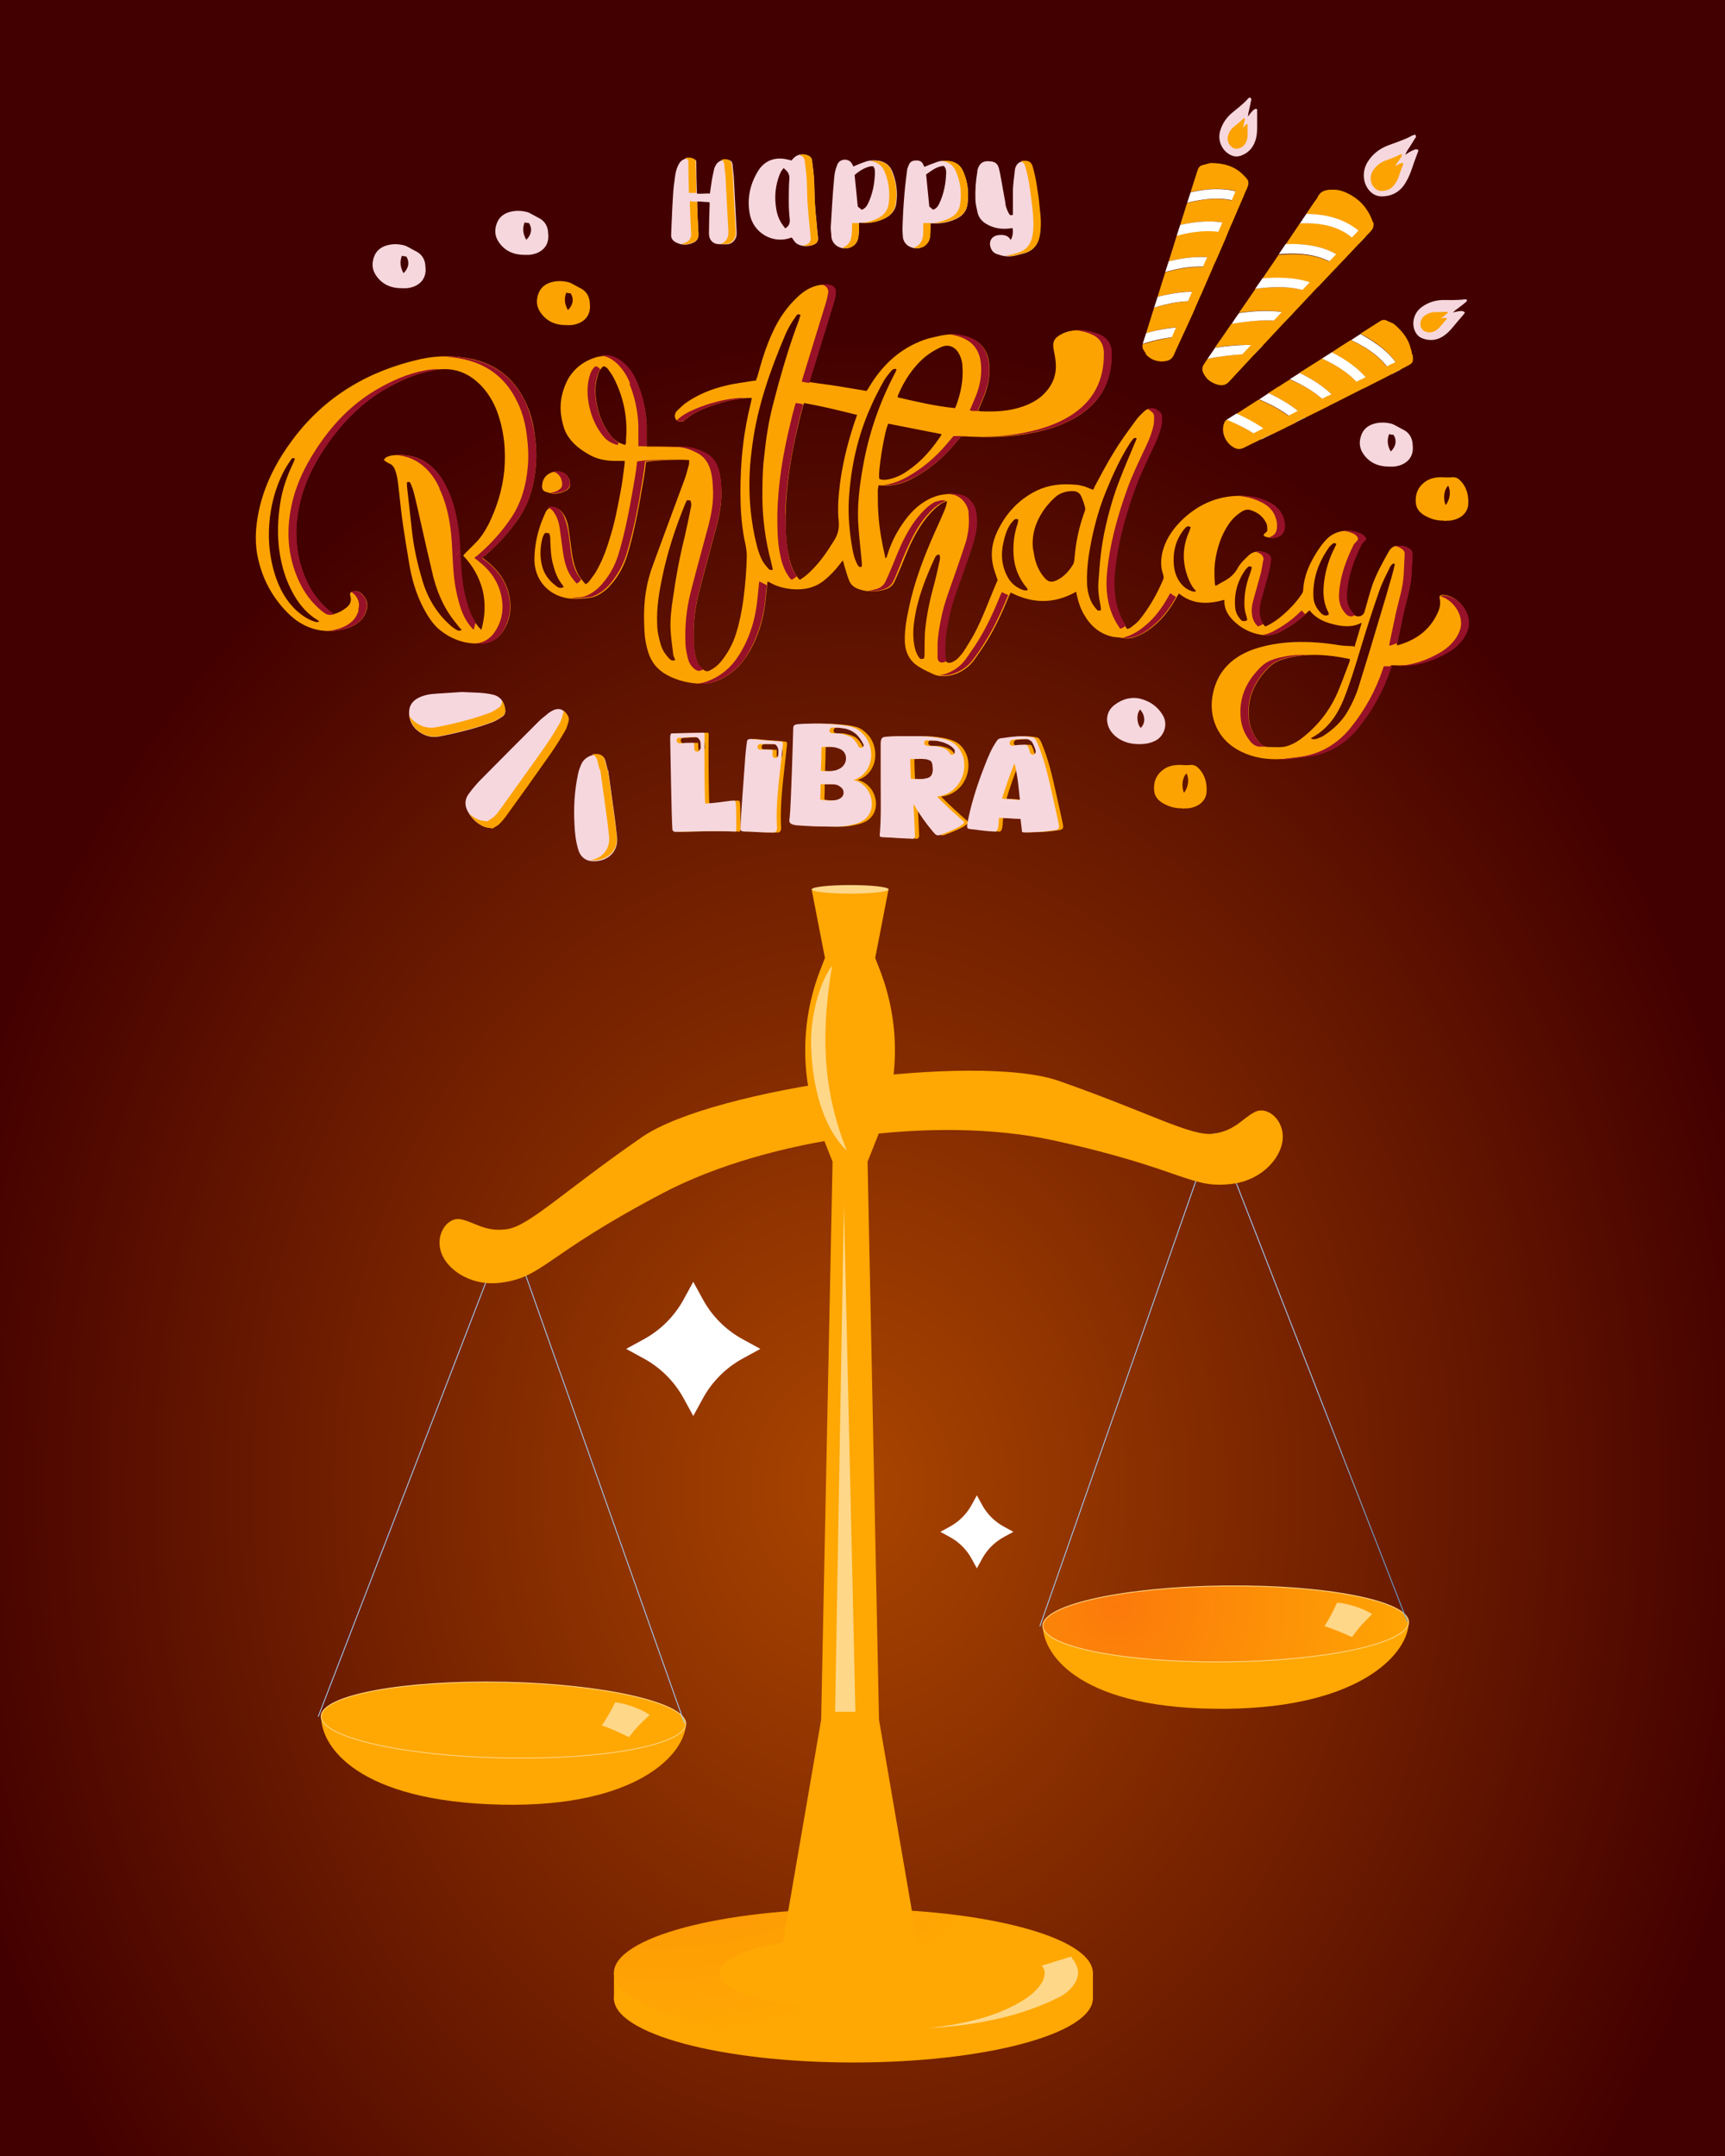 <svg id="ez6S8BHNjeD1" xmlns="http://www.w3.org/2000/svg" xmlns:xlink="http://www.w3.org/1999/xlink" viewBox="0 0 440 550" shape-rendering="geometricPrecision" text-rendering="geometricPrecision" project-id="1341dcadb7b843bd89f54fcbf969c25f" export-id="777a53310aa74cdcae1ec5b5aba207c9" cached="true" width="440" height="550">
<rect x="0" y="0" width="440" height="550" fill="#808080" stroke="none"/>
<style><![CDATA[
#ez6S8BHNjeD4_ts {animation: ez6S8BHNjeD4_ts__ts 2500ms linear infinite normal forwards}@keyframes ez6S8BHNjeD4_ts__ts { 0% {transform: translate(447.117px,471.227px) scale(1,1);animation-timing-function: cubic-bezier(0.167,0,0.667,1)} 73.32% {transform: translate(447.117px,471.227px) scale(1,1);animation-timing-function: cubic-bezier(0.333,0,0.667,1)} 86.68% {transform: translate(447.117px,471.227px) scale(0,0);animation-timing-function: cubic-bezier(0.333,0,0.833,0.833)} 100% {transform: translate(447.117px,471.227px) scale(1,1)}} #ez6S8BHNjeD6_ts {animation: ez6S8BHNjeD6_ts__ts 2500ms linear infinite normal forwards}@keyframes ez6S8BHNjeD6_ts__ts { 0% {transform: translate(610.036px,576.336px) scale(1,1);animation-timing-function: cubic-bezier(0.167,0,0.833,1)} 72% {transform: translate(610.036px,576.336px) scale(1,1);animation-timing-function: cubic-bezier(0.333,0,0.667,1)} 85.32% {transform: translate(610.036px,576.336px) scale(0,0);animation-timing-function: cubic-bezier(0.333,0,0.833,0.833)} 98.68% {transform: translate(610.036px,576.336px) scale(1,1)} 100% {transform: translate(610.036px,576.336px) scale(1,1)}} #ez6S8BHNjeD9_tr {animation: ez6S8BHNjeD9_tr__tr 2500ms linear infinite normal forwards}@keyframes ez6S8BHNjeD9_tr__tr { 0% {transform: translate(-2.8px,-307.326px) rotate(-7.7deg);animation-timing-function: cubic-bezier(0.333,0,0.667,1)} 50% {transform: translate(-2.8px,-307.326px) rotate(9.3deg);animation-timing-function: cubic-bezier(0.333,0,0.667,1)} 100% {transform: translate(-2.8px,-307.326px) rotate(-7.7deg)}} #ez6S8BHNjeD10_tr {animation: ez6S8BHNjeD10_tr__tr 2500ms linear infinite normal forwards}@keyframes ez6S8BHNjeD10_tr__tr { 0% {transform: translate(-207.611px,-264.585px) rotate(8.9deg);animation-timing-function: cubic-bezier(0.333,0,0.667,1)} 50% {transform: translate(-207.611px,-264.585px) rotate(-7.7deg);animation-timing-function: cubic-bezier(0.333,0,0.667,1)} 100% {transform: translate(-207.611px,-264.585px) rotate(8.9deg)}} #ez6S8BHNjeD23_tr {animation: ez6S8BHNjeD23_tr__tr 2500ms linear infinite normal forwards}@keyframes ez6S8BHNjeD23_tr__tr { 0% {transform: translate(-2.8px,-307.326px) rotate(-7.7deg);animation-timing-function: cubic-bezier(0.333,0,0.667,1)} 50% {transform: translate(-2.8px,-307.326px) rotate(9.3deg);animation-timing-function: cubic-bezier(0.333,0,0.667,1)} 100% {transform: translate(-2.8px,-307.326px) rotate(-7.7deg)}} #ez6S8BHNjeD24_tr {animation: ez6S8BHNjeD24_tr__tr 2500ms linear infinite normal forwards}@keyframes ez6S8BHNjeD24_tr__tr { 0% {transform: translate(205.271px,-261.254px) rotate(7.1deg);animation-timing-function: cubic-bezier(0.333,0,0.667,1)} 50% {transform: translate(205.271px,-261.254px) rotate(-8.5deg);animation-timing-function: cubic-bezier(0.333,0,0.667,1)} 100% {transform: translate(205.271px,-261.254px) rotate(7.1deg)}} #ez6S8BHNjeD37_tr {animation: ez6S8BHNjeD37_tr__tr 2500ms linear infinite normal forwards}@keyframes ez6S8BHNjeD37_tr__tr { 0% {transform: translate(-2.8px,-307.326px) rotate(-7.7deg);animation-timing-function: cubic-bezier(0.333,0,0.667,1)} 50% {transform: translate(-2.8px,-307.326px) rotate(9.3deg);animation-timing-function: cubic-bezier(0.333,0,0.667,1)} 100% {transform: translate(-2.8px,-307.326px) rotate(-7.7deg)}}
]]></style>
<defs><radialGradient id="ez6S8BHNjeD2-fill" cx="0" cy="0" r="0.534" spreadMethod="pad" gradientUnits="objectBoundingBox" gradientTransform="translate(0.494 0.69)"><stop id="ez6S8BHNjeD2-fill-0" offset="0%" stop-color="#aa4500"/><stop id="ez6S8BHNjeD2-fill-1" offset="100%" stop-color="#430000"/></radialGradient><radialGradient id="ez6S8BHNjeD13-fill" cx="0" cy="0" r="386.603" spreadMethod="pad" gradientUnits="userSpaceOnUse" gradientTransform="matrix(0.795 0.607 -0.607 0.795 -194.101 -224.889)"><stop id="ez6S8BHNjeD13-fill-0" offset="47.4%" stop-color="#ffa703"/><stop id="ez6S8BHNjeD13-fill-1" offset="70.1%" stop-color="#ffa703"/><stop id="ez6S8BHNjeD13-fill-2" offset="92.8%" stop-color="#ffa703"/></radialGradient><radialGradient id="ez6S8BHNjeD15-fill" cx="0" cy="0" r="383.075" spreadMethod="pad" gradientUnits="userSpaceOnUse" gradientTransform="matrix(0.795 0.607 -0.607 0.795 -182.913 -242.087)"><stop id="ez6S8BHNjeD15-fill-0" offset="0%" stop-color="#fc7a0b"/><stop id="ez6S8BHNjeD15-fill-1" offset="23.7%" stop-color="#fd9107"/><stop id="ez6S8BHNjeD15-fill-2" offset="47.4%" stop-color="#ffa703"/><stop id="ez6S8BHNjeD15-fill-3" offset="70.1%" stop-color="#ffa703"/><stop id="ez6S8BHNjeD15-fill-4" offset="92.8%" stop-color="#ffa703"/></radialGradient><radialGradient id="ez6S8BHNjeD21-stroke" cx="0" cy="0" r="124.704" spreadMethod="pad" gradientUnits="userSpaceOnUse" gradientTransform="matrix(0.82 0.573 -0.573 0.82 1.572 -254.783)"><stop id="ez6S8BHNjeD21-stroke-0" offset="25.7%" stop-color="#62a1d8"/><stop id="ez6S8BHNjeD21-stroke-1" offset="39.2%" stop-color="#71a8d8"/><stop id="ez6S8BHNjeD21-stroke-2" offset="52.6%" stop-color="#80afd8"/><stop id="ez6S8BHNjeD21-stroke-3" offset="76.3%" stop-color="#92c1ec"/><stop id="ez6S8BHNjeD21-stroke-4" offset="100%" stop-color="#a4d2ff"/></radialGradient><radialGradient id="ez6S8BHNjeD27-fill" cx="0" cy="0" r="386.604" spreadMethod="pad" gradientUnits="userSpaceOnUse" gradientTransform="matrix(0.795 0.607 -0.607 0.795 131.66 24.068)"><stop id="ez6S8BHNjeD27-fill-0" offset="47.4%" stop-color="#ffa703"/><stop id="ez6S8BHNjeD27-fill-1" offset="70.1%" stop-color="#ffa703"/><stop id="ez6S8BHNjeD27-fill-2" offset="92.8%" stop-color="#ffa703"/></radialGradient><radialGradient id="ez6S8BHNjeD29-fill" cx="0" cy="0" r="383.075" spreadMethod="pad" gradientUnits="userSpaceOnUse" gradientTransform="matrix(0.795 0.607 -0.607 0.795 142.849 6.869)"><stop id="ez6S8BHNjeD29-fill-0" offset="0%" stop-color="#fc7a0b"/><stop id="ez6S8BHNjeD29-fill-1" offset="23.7%" stop-color="#fd9107"/><stop id="ez6S8BHNjeD29-fill-2" offset="47.4%" stop-color="#ffa703"/><stop id="ez6S8BHNjeD29-fill-3" offset="70.1%" stop-color="#ffa703"/><stop id="ez6S8BHNjeD29-fill-4" offset="92.8%" stop-color="#ffa703"/></radialGradient><radialGradient id="ez6S8BHNjeD35-stroke" cx="0" cy="0" r="124.704" spreadMethod="pad" gradientUnits="userSpaceOnUse" gradientTransform="matrix(0.82 0.573 -0.573 0.82 337.634 -19.916)"><stop id="ez6S8BHNjeD35-stroke-0" offset="25.7%" stop-color="#62a1d8"/><stop id="ez6S8BHNjeD35-stroke-1" offset="39.2%" stop-color="#71a8d8"/><stop id="ez6S8BHNjeD35-stroke-2" offset="52.6%" stop-color="#80afd8"/><stop id="ez6S8BHNjeD35-stroke-3" offset="76.3%" stop-color="#92c1ec"/><stop id="ez6S8BHNjeD35-stroke-4" offset="100%" stop-color="#a4d2ff"/></radialGradient><radialGradient id="ez6S8BHNjeD38-fill" cx="0" cy="0" r="175.562" spreadMethod="pad" gradientUnits="userSpaceOnUse" gradientTransform="translate(-3 -280)"><stop id="ez6S8BHNjeD38-fill-0" offset="47.4%" stop-color="#ffa703"/><stop id="ez6S8BHNjeD38-fill-1" offset="70.1%" stop-color="#ffa703"/><stop id="ez6S8BHNjeD38-fill-2" offset="92.8%" stop-color="#ffa703"/></radialGradient><radialGradient id="ez6S8BHNjeD43-fill" cx="0" cy="0" r="521.311" spreadMethod="pad" gradientUnits="userSpaceOnUse" gradientTransform="matrix(0.049 -0.999 0.999 0.049 408.496 172.835)"><stop id="ez6S8BHNjeD43-fill-0" offset="47.4%" stop-color="#ffa703"/><stop id="ez6S8BHNjeD43-fill-1" offset="70.1%" stop-color="#ffa703"/><stop id="ez6S8BHNjeD43-fill-2" offset="92.8%" stop-color="#ffa703"/></radialGradient><radialGradient id="ez6S8BHNjeD45-fill" cx="0" cy="0" r="377.772" spreadMethod="pad" gradientUnits="userSpaceOnUse" gradientTransform="matrix(0.876 0.482 -0.482 0.876 -68.867 128.997)"><stop id="ez6S8BHNjeD45-fill-0" offset="47.4%" stop-color="#ffa703"/><stop id="ez6S8BHNjeD45-fill-1" offset="70.1%" stop-color="#ffa703"/><stop id="ez6S8BHNjeD45-fill-2" offset="92.8%" stop-color="#ffa703"/></radialGradient><radialGradient id="ez6S8BHNjeD47-fill" cx="0" cy="0" r="552.7" spreadMethod="pad" gradientUnits="userSpaceOnUse" gradientTransform="matrix(0.795 0.607 -0.607 0.795 -112.104 -35.862)"><stop id="ez6S8BHNjeD47-fill-0" offset="0%" stop-color="#fc7a0b"/><stop id="ez6S8BHNjeD47-fill-1" offset="23.7%" stop-color="#fd9107"/><stop id="ez6S8BHNjeD47-fill-2" offset="47.4%" stop-color="#ffa703"/><stop id="ez6S8BHNjeD47-fill-3" offset="70.1%" stop-color="#ffa703"/><stop id="ez6S8BHNjeD47-fill-4" offset="92.8%" stop-color="#ffa703"/></radialGradient><radialGradient id="ez6S8BHNjeD49-fill" cx="0" cy="0" r="308.604" spreadMethod="pad" gradientUnits="userSpaceOnUse" gradientTransform="matrix(0.795 0.607 -0.607 0.795 -111.381 43.2)"><stop id="ez6S8BHNjeD49-fill-0" offset="47.4%" stop-color="#ffa703"/><stop id="ez6S8BHNjeD49-fill-1" offset="70.1%" stop-color="#ffa703"/><stop id="ez6S8BHNjeD49-fill-2" offset="92.8%" stop-color="#ffa703"/></radialGradient><radialGradient id="ez6S8BHNjeD51-fill" cx="0" cy="0" r="1451.59" spreadMethod="pad" gradientUnits="userSpaceOnUse" gradientTransform="matrix(0.795 0.607 -0.607 0.795 497.007 -412.794)"><stop id="ez6S8BHNjeD51-fill-0" offset="47.4%" stop-color="#ffa703"/><stop id="ez6S8BHNjeD51-fill-1" offset="70.1%" stop-color="#ffa703"/><stop id="ez6S8BHNjeD51-fill-2" offset="92.8%" stop-color="#ffa703"/></radialGradient></defs><rect width="440" height="550" rx="0" ry="0" fill="url(#ez6S8BHNjeD2-fill)" stroke-width="0"/><g transform="matrix(.444 0 0 0.444-21.685 134.881)"><g id="ez6S8BHNjeD4_ts" transform="translate(447.117,471.227) scale(1,1)"><g transform="translate(90.883,110.773)"><path d="M-96.45,-139.136c0,0,5.567-10.178,5.567-10.178s5.566,10.178,5.566,10.178c5.263,9.622,13.174,17.535,22.797,22.797c0,0,10.178,5.566,10.178,5.566s-10.178,5.567-10.178,5.567c-9.623,5.263-17.534,13.174-22.797,22.797c0,0-5.566,10.177-5.566,10.177s-5.567-10.177-5.567-10.177c-5.262-9.623-13.175-17.534-22.797-22.797c0,0-10.177-5.567-10.177-5.567s10.177-5.566,10.177-5.566c9.622-5.262,17.535-13.175,22.797-22.797Z" fill="#fff" stroke-width="0"/></g></g><g id="ez6S8BHNjeD6_ts" transform="translate(610.036,576.336) scale(1,1)"><g transform="translate(-74.036,-1.336)"><path d="M71.006,-14.099c0,0,3.03-5.538,3.03-5.538s3.029,5.538,3.029,5.538c2.864,5.236,7.169,9.542,12.405,12.406c0,0,5.538,3.029,5.538,3.029s-5.538,3.029-5.538,3.029c-5.236,2.864-9.541,7.17-12.405,12.406c0,0-3.029,5.538-3.029,5.538s-3.03-5.538-3.03-5.538c-2.864-5.236-7.169-9.542-12.405-12.406c0,0-5.538-3.029-5.538-3.029s5.538-3.029,5.538-3.029c5.236-2.864,9.541-7.17,12.405-12.406Z" fill="#fff" stroke-width="0"/></g></g><g transform="matrix(.997 0 0 0.997 540 640)"><g id="ez6S8BHNjeD9_tr" transform="translate(-2.8,-307.326) rotate(-7.7)"><g transform="translate(2.8,307.326)"><g id="ez6S8BHNjeD10_tr" transform="translate(-207.611,-264.585) rotate(8.9)"><g transform="translate(207.611,264.585)"><g><g><path d="M-99.062,17.526c0,0-210.173,0-210.173,0c0,17.159,21.8,48.796,105.087,48.796c78.123,0,105.086-31.636,105.086-48.796Z" fill="url(#ez6S8BHNjeD13-fill)" stroke-width="0"/></g><g><path d="M-99.125,17.548c0,12.057-47.039,21.831-105.064,21.831s-105.064-9.774-105.064-21.831s47.039-21.832,105.064-21.832s105.064,9.775,105.064,21.832Z" fill="url(#ez6S8BHNjeD15-fill)" stroke-width="0"/></g><g><path d="M-99.125,17.548c0,12.057-47.039,21.831-105.064,21.831s-105.064-9.774-105.064-21.831s47.039-21.832,105.064-21.832s105.064,9.775,105.064,21.832Z" paint-order="stroke fill markers" fill="none" fill-rule="evenodd" stroke="#ffd788" stroke-width="0.488" stroke-miterlimit="10"/></g><g><path d="M-119.988,12.771c-5.699-3.551-13.392-6.083-20.064-6.831-2.116,4.693-4.595,9.222-7.408,13.533c4.77,1.439,11.305,4.337,15.822,6.441c3.884-5.676,7.468-8.961,11.65-13.143Z" fill="#ffd788" stroke-width="0"/></g></g><g><path d="M-310.9,17.649c0,0,101.581-280.539,101.581-280.539.585-1.641,2.897-1.666,3.516-.037c0,0,105.91,280.09,105.91,280.09" paint-order="stroke fill markers" fill="none" fill-rule="evenodd" stroke="url(#ez6S8BHNjeD21-stroke)" stroke-width="0.489" stroke-linecap="round" stroke-linejoin="round"/></g></g></g></g></g></g><g transform="translate(540 640)"><g id="ez6S8BHNjeD23_tr" transform="translate(-2.8,-307.326) rotate(-7.7)"><g transform="translate(2.8,307.326)"><g id="ez6S8BHNjeD24_tr" transform="translate(205.271,-261.254) rotate(7.1)"><g transform="translate(-205.271,261.254)"><g><g><path d="M310.9,17.526c0,0-210.173,0-210.173,0c0,17.159,21.8,48.796,105.087,48.796c78.123,0,105.086-31.636,105.086-48.796Z" fill="url(#ez6S8BHNjeD27-fill)" stroke-width="0"/></g><g><path d="M310.837,17.548c0,12.057-47.039,21.831-105.064,21.831s-105.064-9.774-105.064-21.831s47.039-21.832,105.064-21.832s105.064,9.775,105.064,21.832Z" fill="url(#ez6S8BHNjeD29-fill)" stroke-width="0"/></g><g><path d="M310.837,17.548c0,12.057-47.039,21.831-105.064,21.831s-105.064-9.774-105.064-21.831s47.039-21.832,105.064-21.832s105.064,9.775,105.064,21.832Z" paint-order="stroke fill markers" fill="none" fill-rule="evenodd" stroke="#ffd788" stroke-width="0.488" stroke-miterlimit="10"/></g><g><path d="M289.974,12.771C284.275,9.22,276.583,6.688,269.91,5.94c-2.116,4.693-4.595,9.222-7.408,13.533c4.77,1.439,11.305,4.337,15.822,6.441c3.883-5.676,7.468-8.961,11.65-13.143Z" fill="#ffd788" stroke-width="0"/></g></g><g><path d="M99.062,17.649c0,0,101.581-280.539,101.581-280.539.585-1.641,2.897-1.666,3.516-.037c0,0,105.91,280.09,105.91,280.09" paint-order="stroke fill markers" fill="none" fill-rule="evenodd" stroke="url(#ez6S8BHNjeD35-stroke)" stroke-width="0.489" stroke-linecap="round" stroke-linejoin="round"/></g></g></g></g></g></g><g transform="translate(540 640)"><g id="ez6S8BHNjeD37_tr" transform="translate(-2.8,-307.326) rotate(-7.7)"><g transform="translate(2.8,307.326)"><path d="M227.49,-273.806c-7.714,2.571-12.621,9.221-25.478,9.221s-35.143-17.144-84-42c-44.336-22.557-197.288-22.557-241.624,0-48.857,24.856-71.142,42-83.999,42s-17.764-6.65-25.478-9.221-16.894,7.62-13.093,19.507c3.055,9.552,14.942,19.59,30.857,19.714c24.989.194,26.57-12,99.427-38.571c64.045-23.358,162.151-23.358,226.196,0c72.857,26.571,74.438,38.765,99.427,38.571c15.915-.124,27.802-10.162,30.857-19.714c3.801-11.887-5.378-22.078-13.092-19.507Z" fill="url(#ez6S8BHNjeD38-fill)" stroke-width="0"/></g></g></g><g transform="translate(540 640)"><g><g><g><path d="M136.696,204.303c0,20.394-61.603,36.928-137.594,36.928-75.992,0-137.595-16.534-137.595-36.928s61.603-36.927,137.595-36.927c75.991,0,137.594,16.533,137.594,36.927Z" fill="url(#ez6S8BHNjeD43-fill)" stroke-width="0"/></g><g><path d="M136.722,205.382c0,0-275.167,0-275.167,0s0-15.733,0-15.733s275.167,0,275.167,0s0,15.733,0,15.733Z" fill="url(#ez6S8BHNjeD45-fill)" stroke-width="0"/></g></g><g><path d="M136.696,189.842c0,20.394-61.603,36.927-137.594,36.927-75.992,0-137.595-16.533-137.595-36.927c0-20.395,61.603-36.928,137.595-36.928c75.991,0,137.594,16.533,137.594,36.928Z" fill="url(#ez6S8BHNjeD47-fill)" stroke-width="0"/></g><g><path d="M75.929,189.842c0,11.387-34.397,20.618-76.827,20.618s-76.827-9.231-76.827-20.618c0-11.388,34.397-20.619,76.827-20.619s76.827,9.231,76.827,20.619Z" fill="url(#ez6S8BHNjeD49-fill)" stroke-width="0"/></g></g><g><path d="M13.82,44.296c0,0-6.565-320.61-6.565-320.61s6.733-16.979,6.733-16.979c11.85-29.883,11.977-63.139.355-93.111c0,0-2.711-6.993-2.711-6.993s7.659-39.392,7.659-39.392-21.204,0-21.204,0-1.774,0-1.774,0-21.204,0-21.204,0s7.659,39.392,7.659,39.392-2.711,6.993-2.711,6.993c-11.621,29.972-11.495,63.228.355,93.111c0,0,6.733,16.979,6.733,16.979s-6.565,320.61-6.565,320.61-22.979,133.496-22.979,133.496s38.712,0,38.712,0s1.774,0,1.774,0s38.712,0,38.712,0-22.979-133.496-22.979-133.496Z" fill="url(#ez6S8BHNjeD51-fill)" stroke-width="0"/></g><g><path d="M19.346,-432.801c0,1.365-9.887,2.471-22.084,2.471s-22.085-1.106-22.085-2.471s9.888-2.472,22.085-2.472s22.084,1.107,22.084,2.472Z" fill="#ffd788" stroke-width="0"/></g><g><path d="M-6.336,-252.138c0,0-5.061,291.873-5.061,291.873s11.668,0,11.668,0-6.607-291.873-6.607-291.873Z" fill="#ffd788" stroke-width="0"/></g><g><path d="M-25.207,-343.69c-.369-13.898,3.831-34.14,12.104-45.313-5.939,35.42-6.488,69.234,8.442,106.313-1.044-1.161-19.355-16.179-20.546-61Z" fill="#ffd788" stroke-width="0"/></g><g><path d="M124.119,180.375c2.181,2.929,4.332,6.268,4.068,9.91-.389,5.366-5.532,10.714-10.331,13.144-23.615,11.958-49.487,16.557-75.911,18.119c17.956-2.139,36.156-5.571,51.92-14.431c5.078-2.854,9.968-6.365,13.159-11.238c2.052-3.133,3.068-7.884.133-10.212c5.814-1.878,11.148-3.415,16.962-5.292Z" fill="#ffd788" stroke-width="0"/></g></g></g><g transform="matrix(.811 0 0 0.811 57.648-.995)"><path d="M287.3,235.3c-2.7,0-5.1-.6-7.2-2.2-1.8-1.4-2.9-3.2-3-5.5c0-2,.9-3.5,2.3-4.6c2.6-2,5.7-2.8,8.8-1.8c2.7.8,5,2.5,6.5,5.1c1.8,3.2,0,7-2.8,8.1-1.5.7-3.1.9-4.7.9h.1Zm.2-10.9c-1.3,1.5-1,4.6.2,5.8c1.6-1.6,1.4-4-.2-5.8Z" fill="#f6d7dd" stroke-width="0"/><path d="M383.1,165c-1.8,0-3.5-.3-5.1-1.1-2-.9-3.6-2.2-3.8-4.6-.2-2.7.7-4.9,2.9-6.5c1.9-1.4,4.2-1.6,6.5-1.4.5,0,1,0,1.5,0c1.1-.2,2.1,0,2.9.8c2.2,2.1,2.9,4.8,2.7,7.8-.3,2.8-2.6,4.6-5.8,5-.6,0-1.2,0-1.7.1l-.1-.1Zm.5-4.9c1.4-1.7,1.7-4.4.8-6.1-1.3,1.2-1.7,4-.8,6.1Z" fill="#fca301" stroke-width="0"/><path d="M300.8,255.5c-1.8,0-3.5-.3-5.1-1.1-2-.9-3.6-2.2-3.8-4.6-.2-2.7.7-4.9,2.9-6.5c1.9-1.4,4.2-1.6,6.5-1.4.5,0,1,0,1.5,0c1.1-.2,2.1,0,2.9.8c2.2,2.1,2.9,4.8,2.7,7.8-.3,2.8-2.6,4.6-5.8,5-.6,0-1.2,0-1.7.1l-.1-.1Zm.5-4.9c1.4-1.7,1.7-4.4.8-6.1-1.3,1.2-1.7,4-.8,6.1Z" fill="#fca301" stroke-width="0"/><path d="M365.9,148c-3.4,0-6.2-1.1-8.2-4-1.3-1.9-1.4-3.9-.6-6c.6-1.6,1.8-2.7,3.4-3.3c2-.7,4-.7,6-.2.8.2,1.5.7,2.3,1.1.4.2.7.4,1.1.6c2,.9,3.1,2.4,3.3,4.6c0,0,0,.2,0,.2.7,4.8-2.9,6.8-6.1,7-.4,0-.8,0-1.2,0Zm.5-4.8c1.6-1.6,1.9-3.5.8-5.2-.4,0-.9-.1-1.4-.2-.7,1.9-.5,3.6.5,5.4h.1Z" fill="#f6d7dd" stroke-width="0"/><path d="M107.1,103.5c-3.4,0-6.2-1.1-8.2-4-1.3-1.9-1.4-3.9-.6-6c.6-1.6,1.8-2.7,3.4-3.3c2-.7,4-.7,6-.2.8.2,1.5.7,2.3,1.1.4.2.7.4,1.1.6c2,.9,3.1,2.4,3.3,4.6c0,0,0,.2,0,.2.7,4.8-2.9,6.8-6.1,7-.4,0-.8,0-1.2,0Zm.5-4.8c1.6-1.6,1.9-3.5.8-5.2-.4,0-.9-.1-1.4-.2-.7,1.9-.5,3.6.5,5.4h.1Z" fill="#fca301" stroke-width="0"/><path d="M94,81.4c-3.4,0-6.2-1.1-8.2-4-1.3-1.9-1.4-3.9-.6-6c.6-1.6,1.8-2.7,3.4-3.3c2-.7,4-.7,6-.2.8.2,1.5.7,2.3,1.1.4.2.7.4,1.1.6c2,.9,3.1,2.4,3.3,4.6c0,0,0,.2,0,.2.7,4.8-2.9,6.8-6.1,7-.4,0-.8,0-1.2,0Zm.5-4.8c1.6-1.6,1.9-3.5.8-5.2-.4,0-.9-.1-1.4-.2-.7,1.9-.5,3.6.5,5.4h.1Z" fill="#f6d7dd" stroke-width="0"/><path d="M55.4,91.9c-3.4,0-6.2-1.1-8.2-4-1.3-1.9-1.4-3.9-.6-6c.6-1.6,1.8-2.7,3.4-3.3c2-.7,4-.7,6-.2.8.2,1.5.7,2.3,1.1.4.2.7.4,1.1.6c2,.9,3.1,2.4,3.3,4.6c0,0,0,.2,0,.2.7,4.8-2.9,6.8-6.1,7-.4,0-.8,0-1.2,0Zm.5-4.8c1.6-1.6,1.9-3.5.8-5.2-.4,0-.9-.1-1.4-.2-.7,1.9-.5,3.6.5,5.4h.1Z" fill="#f6d7dd" stroke-width="0"/><path d="M246.7,68.9c.3,0,.5,0,.8-.1c0-.2,0-.4,0-.5c0-2.3,0-4.6,0-6.9c0-2.2.4-4.4.6-6.6c0-.3.1-.6.2-.9.5-1.3,1.3-1.9,2.6-1.9c1.4,0,2.3.5,2.7,1.8.5,1.7.9,3.5,1.2,5.3.4,2.5.7,5,1,7.5.3,3,.6,6.1,0,9.1-.6,2.9-2.3,4.6-5.1,5.3-1.9.5-3.7,1.1-5.7.8-.9-.1-1.8-.4-2.7-.7-.9-.4-1.5-1-1.8-2-.7-1.9.3-3.6,2.3-3.9c1.6-.2,3.1-.1,4,1.5.6-1,.8-2.3.6-3.7-.3,0-.7,0-1,.1-2.6.3-5.1-.1-7.4-1.5-1.3-.8-2.2-1.9-2.6-3.4-.3-1.4-.7-2.9-.7-4.3-.1-2.9.1-5.8.6-8.6c0-.1,0-.3,0-.4.6-2.3,1.7-3.4,4.8-2.8.9.2,1.5.9,1.7,1.7.3,1.1.5,2.1.7,3.2.5,2.8,1,5.7,1.5,8.5.2,1.2.6,2.3,1.4,3.4h.3Z" fill="#f6d7dd" stroke-width="0"/><path d="M255.9,66.4c-.2-2.5-.6-5-1-7.5-.3-1.8-.7-3.6-1.2-5.3-.4-1.4-1.3-1.9-2.7-1.8-.4,0-.7,0-1,.2.7.2,1.2.8,1.4,1.7.5,1.7.9,3.5,1.2,5.3.4,2.5.7,5,1,7.5.3,3,.6,6.1,0,9.1-.6,2.9-2.3,4.6-5.1,5.3-1.1.3-2.3.7-3.4.8c0,0,0,0,0,0c2,.3,3.8-.3,5.7-.8c2.8-.7,4.5-2.4,5.1-5.3.6-3.1.4-6.1,0-9.1v-.1Z" fill="#fca301" stroke-width="0"/><path d="M240.7,53.8c.3,1.1.5,2.1.7,3.2.5,2.8,1,5.7,1.5,8.5.2,1.2.6,2.3,1.4,3.4c1.6.4,2.4.1,2.3,0-.7-.8-1.5-2.9-1.5-4-.5-2.6-.9-5.2-1.4-7.8-.2-1.1-.4-2.2-.7-3.2-.3-.9-.8-1.5-1.7-1.7-1.1-.2-1.9-.2-2.5,0c0,0,.2,0,.2,0c.9.2,1.5.9,1.7,1.7v-.1Z" fill="#f6d7dd" stroke-width="0"/><path d="M151.8,64.8c-1.2,0-2.3-.2-3.6-.2c0,.4,0,.8,0,1.2.1,3,.2,6,.4,9c0,1.3-.4,2.2-1.5,2.7-2,1-4,.9-5.9-.2-.8-.5-1.2-1.2-1.2-2.1.2-4.2.3-8.4.6-12.6.1-2.1.4-4.2.7-6.3.2-1.4.6-2.7,1.4-3.9c1.1-1.6,3.9-1.9,5.2-.6c0,3.5.1,6.8.2,10.3c1.4.2,2.7-.1,4.1,0c.2-1.2.3-2.4.5-3.5.2-1.4.5-2.7.8-4.1.1-.5.3-.9.6-1.4.8-1.5,3.1-2.1,4.6-1.3.4.2.5.6.6,1.1.1,1.3.3,2.6.4,3.9.3,5.8.6,11.6.9,17.4c0,.6,0,1.2-.2,1.7-.5,1.3-1.5,2.1-2.9,2.2-1,0-2,0-3-.1-1.7-.3-2.6-1.6-2.6-3.3c0-2.9.1-5.8.2-8.8c0-.3,0-.6,0-1l-.3-.1Z" fill="#f6d7dd" stroke-width="0"/><path d="M145.6,61.9c.8,0,1.5,0,2.3,0c0-3.5-.1-6.8-.2-10.3-.8-.8-2.2-1-3.4-.6.4.1.8.3,1.1.6c0,3.5.1,6.8.2,10.3Z" fill="#fca301" stroke-width="0"/><path d="M145.9,65.7c.1,3,.2,6,.4,9c0,1.3-.4,2.2-1.5,2.7-.5.3-1.1.4-1.6.6c1.3.3,2.6,0,3.9-.6c1.1-.5,1.6-1.4,1.5-2.7-.2-3-.3-6-.4-9c0-.3,0-.7,0-1-.7,0-1.5-.1-2.3-.2c0,.4,0,.8,0,1.2Z" fill="#fca301" stroke-width="0"/><path d="M159.4,56.7c0-1.3-.3-2.6-.4-3.9c0-.5-.2-.8-.6-1.1-.8-.5-1.8-.5-2.7-.2.1,0,.3.1.4.2.4.2.5.6.6,1.1.1,1.3.3,2.6.4,3.9.3,5.8.6,11.6.9,17.4c0,.6,0,1.2-.2,1.7-.5,1.3-1.4,2.1-2.8,2.2.7,0,1.5,0,2.2,0c1.4-.1,2.4-.9,2.9-2.2.2-.5.2-1.1.2-1.7-.3-5.8-.6-11.6-.9-17.4Z" fill="#fca301" stroke-width="0"/><path d="M177.8,51.8c1.3-1.8,2.9-2.4,4.9-1.8.9.3,1.5.8,1.6,1.7.2,1.8.5,3.5.6,5.3.2,2.6.1,5.3.3,7.9.1,2,.3,4,.5,6c.2,1.7.3,3.5.5,5.2c0,.9-.3,1.5-1,1.9-1.6.9-4.4.9-5.9-.3-.5-.4-.8-1-1.3-1.7c0,0-.1,0-.3,0-5.6,2.1-11.9-1.4-13-7.6-.8-4.5,0-8.8,2.3-12.8c2.2-4.1,6-5.2,10-4.1.3,0,.5.1.8.2v.1Zm-2,21.3c1.3-.7,1.6-1.7,1.5-2.9-.2-1.8-.3-3.7-.3-5.5c0-2.5,0-5,.2-7.5c0-1.5-.8-2.2-1.8-3.1-.7.7-1,1.4-1.3,2.1-1.2,3.1-1.6,6.4-1.2,9.6.2,1.8.6,3.6,1.6,5.3.4.7.9,1.3,1.4,2h-.1Z" fill="#f6d7dd" stroke-width="0"/><path d="M185.7,70.9c-.2-2-.4-4-.5-6-.1-2.6-.1-5.3-.3-7.9-.1-1.8-.4-3.5-.6-5.3-.1-.9-.7-1.4-1.6-1.7s-1.8-.3-2.6,0c0,0,.2,0,.3,0c.9.3,1.5.8,1.6,1.7.2,1.8.5,3.5.6,5.3.2,2.6.1,5.3.3,7.9.1,2,.3,4,.5,6c.2,1.7.3,3.5.5,5.2c0,.9-.3,1.5-1,1.9-.5.3-1,.4-1.6.5c1.3.2,2.9,0,3.9-.5.7-.4,1.1-1,1-1.9-.2-1.7-.4-3.5-.5-5.2Z" fill="#fca301" stroke-width="0"/><path d="M199.1,71.4c0,1.5,0,2.9-.2,4.3-.4,3.2-3.8,4.5-6.4,3.1-1.1-.6-1.9-1.6-2.1-3c0-1-.2-2-.2-3c.3-5.3.6-10.5,1.1-15.8.1-1.3.4-2.6.9-3.8.5-1.6,2.3-2.2,3.8-1.4.3.2.6.5.8.8s.3.6.5,1c1.2-.5,2.3-1,3.5-1.4c1.5-.6,3-.6,4.5-.4c1.9.3,3.3,1.3,4.1,3c1.5,3.4,1.9,6.9,1.4,10.5-.3,2.1-1.6,3.6-3.4,4.5-2,1-4.1,1.5-6.3,1.5-.6,0-1.2,0-1.8,0l-.2.1Zm-1.4-15.2c.3,3.3.7,6.6,1,10c.4.3.8.7,1.3,1c1-.4,1.6-1.2,2-2.1c1.4-3,2-6.2,2.1-9.5c0-.7,0-1.5-.6-2.1-1.4-.1-3.8,1-5.7,2.7h-.1Z" fill="#f6d7dd" stroke-width="0"/><path d="M209.3,54.9c-.8-1.8-2.2-2.8-4.1-3-.9-.1-1.8-.2-2.7,0c.1,0,.3,0,.4,0c1.9.3,3.3,1.3,4.1,3c1.5,3.4,1.9,6.9,1.4,10.5-.3,2.1-1.6,3.6-3.4,4.5-2,1-4.1,1.5-6.3,1.5-.6,0-1.2,0-1.8,0c0,1.5,0,2.9-.2,4.3-.3,1.9-1.5,3.1-3.1,3.5c2.4.6,5-.7,5.3-3.5.2-1.4.2-2.8.2-4.3.6,0,1.2,0,1.8,0c2.2,0,4.3-.5,6.3-1.5c1.9-.9,3.1-2.4,3.4-4.5.6-3.6.2-7.2-1.4-10.5h.1Z" fill="#fca301" stroke-width="0"/><path d="M221.5,71.4c0,.7,0,1.2,0,1.8c0,.8,0,1.6-.1,2.3-.3,3.2-3.5,4.6-6.2,3.4-1.2-.5-2.1-1.6-2.3-3-.1-1.3-.2-2.6-.1-3.8.1-3.4.3-6.8.6-10.1.2-2.4.5-4.7.8-7.1c0-.7.4-1.3.6-1.9.4-1,1.3-1.3,2.3-1.3s1.8.3,2.2,1.3c.1.3.2.5.4.7c1.2-.5,2.4-1,3.6-1.4c1.4-.6,3-.6,4.4-.3c1.9.3,3.3,1.3,4.1,3.1c1.5,3.3,1.9,6.8,1.4,10.4-.3,2.2-1.6,3.7-3.6,4.6s-4,1.4-6.2,1.4c-.6,0-1.1,0-1.8,0l-.1-.1Zm-1.3-15.3c.3,3.4.7,6.7,1,10.1.4.3.8.7,1.2,1c1.1-.4,1.6-1.2,2-2.1c1.4-3,2-6.2,2.1-9.5c0-.7,0-1.5-.8-2.2-2.2.2-3.8,1.5-5.5,2.7Z" fill="#f6d7dd" stroke-width="0"/><path d="M227.7,51.9c-.9-.1-1.9-.2-2.8,0c.2,0,.3,0,.5,0c1.9.3,3.3,1.3,4.1,3.1c1.5,3.3,1.9,6.8,1.4,10.4-.3,2.2-1.6,3.7-3.6,4.6s-4,1.4-6.2,1.4c-.6,0-1.1,0-1.8,0c0,.7,0,1.2,0,1.8c0,.8,0,1.6-.1,2.3-.2,1.9-1.5,3.3-3.1,3.7c2.5.6,5.1-.8,5.4-3.7c0-.8.1-1.6.1-2.3c0-.6,0-1.1,0-1.8.7,0,1.3,0,1.8,0c2.2,0,4.2-.5,6.2-1.4s3.3-2.4,3.6-4.6c.5-3.6.1-7.1-1.4-10.4-.8-1.8-2.2-2.8-4.1-3.1Z" fill="#fca301" stroke-width="0"/><path d="M354.9,204.8c.8-2.6,1.5-5.1,2.3-7.7-3.1,1.6-6,1.2-8.9.5s-5.6-1.9-7.5-4.4c-.3.3-.6.5-.8.7-2.4,2.4-5.2,4.3-8.2,5.9-2,1.1-4.1,1.4-6.3,1.1-3.5-.6-6.5-2.2-8.9-4.7-1.6-1.7-2.7-3.6-2.6-6.1c0,0,0-.1,0-.2-5,1.4-9.9,1.6-14.3-2-.3.5-.5.8-.7,1.2-1.9,3.4-4.2,6.6-7.3,9.1-2,1.7-4.2,3-6.8,3.7-1,.2-2,.2-3,0s-2.1-.2-3.1-.4c-4-.9-6.9-3.4-8.9-6.9-1.2-2-1.9-4.3-2.4-6.6c0-.2,0-.4-.1-.5c0,0,0-.1-.1-.1-6.8,3.8-13.5,3.8-20.5.2-.1.3-.3.6-.5,1-2,4.9-4.2,9.8-7,14.3-1.2,2-2.6,3.9-3.9,5.8-1,1.4-2.3,2.6-3.8,3.5-2,1.2-4.2,1.8-6.6,1.7-.9,0-1.8-.3-2.5-.6-1.5-.7-3.1-1.4-4.5-2.3-3-1.8-4.4-4.6-4.5-8.1-.1-3.7.6-7.3,1.4-11c1.5-7,3.9-13.6,6.7-20.2c1.3-3.1,2.8-6.2,4.1-9.3.5-1.1.9-2.2,1.1-3.6-.5.2-.9.4-1.2.5-1.5.8-2.7,1.9-3.9,3.2-2.8,3-4.8,6.5-6.5,10.1-1.4,3.1-2.6,6.3-4,9.5-.3.7-.7,1.5-1,2.2-.6,1.2-1.5,1.9-2.8,2.3-2.8.9-5.7.9-8.5-.1-1.4-.5-2.5-1.4-3-2.9-.6-1.5-1-3.1-1.5-4.7-.1-.4-.2-.8-.4-1.4-.3.4-.6.7-.8,1-1.5,2-3.2,3.8-5.2,5.4-3.1,2.4-6.6,3-10.4,2.6-2.4-.3-4.7-.9-6.8-2.2-.1,0-.3,0-.5-.2-.2,1.7-.3,3.3-.5,5-.6,6.5-2.3,12.5-5.8,18.1-2.5,4-5.8,6.8-10.2,8.4-2.3.8-4.6.8-6.9.5-2.8-.3-5.6-1.2-8.1-2.5-3-1.6-5-4-6-7.2-.7-2.2-1.1-4.5-1.2-6.8-.2-3.9-.2-7.9.4-11.8.5-3.4,1.4-6.6,2.6-9.7c3.2-8.7,6.4-17.4,9.6-26c.6-1.5.9-3.1,1.4-4.7.1-.4,0-.9.1-1.4-1.4-.4-11.9,0-13.6.6-.2,1.7-.4,3.4-.7,5.1-1.4,8.1-2.8,16.3-5.2,24.2-1.1,3.5-2.8,6.6-5.2,9.3-1,1.2-2.2,2.2-3.6,3-1,.6-2.1,1-3.3,1.1-2.2.2-4.4.5-6.7.1-6.1-1-10.3-5.8-10.4-12c0-4.1.8-8.1,2.2-11.9.4-1.1.9-2.2,1.4-3.3.7-1.3,1.8-1.7,3.2-1.2c1.1.4,1.8,1.1,2.4,2c.9,1.5,1.4,3.1,1.6,4.9.3,2.2.6,4.4.9,6.6.4,2.9,1,5.9,2.7,8.4.5.7,1,1.3,1.7,2.1.4-.3.9-.5,1.1-.9.9-1.2,1.9-2.4,2.6-3.8c1.9-3.4,3.1-7,4.2-10.7c1.4-4.5,2.2-9.1,3.1-13.7.6-3,.9-6,1.3-9c0-.2,0-.4,0-.7-.7,0-1.3,0-2,0-3,.1-6-.3-8.7-1.7-3.1-1.7-5.9-3.7-7.7-7-.8-1.6-1.2-3.3-1.5-5-.7-4,0-7.7,1.7-11.3c1.8-3.6,4.8-6.1,8.6-7.4s7.3-.4,10.1,2.5c1.6,1.7,2.8,3.7,3.6,5.8c1.7,4.2,2.6,8.5,2.8,13c0,1.9,0,3.7,0,5.6c0,.3,0,.6,0,1c.4,0,.8,0,1.1,0c3.5,0,7.1,0,10.6.2c2.3,0,4.5.7,6.6,1.8c2.1,1,3.4,2.7,4.2,4.9.8,2.4.9,4.9,1,7.4.1,4.9-1.1,9.5-2.4,14.1-1.6,6-3.3,12.1-4.8,18.1-1.2,5-1.7,10-1.5,15.1c0,1.9.4,3.8.9,5.6.4,1.3,1.2,2.4,2.3,3.1.6.4,1.2.5,1.9.1c1.4-.7,2.5-1.6,3.5-2.8c2.1-2.6,3.7-5.5,4.7-8.7c1.1-3.5,1.8-7,2.3-10.6.6-4.6,1-9.2,1.1-13.8c0-1.9-.4-3.7-.8-5.5-.9-4.8-1.2-9.7-1.2-14.5c0-4.9.2-9.8.8-14.7.5-4.6,1.4-9.2,2.5-13.7.1-.4.2-.9.3-1.4-.5,0-1,0-1.5,0-4.8.4-9.4,1.6-13.9,3.5-2.1.9-4,1.9-5.7,3.5-.6.6-2,.6-2.6,0-.2-.2-.4-.6-.5-.9-.1-.8.1-1.5.7-2.1.8-.8,1.6-1.5,2.4-2.2c3.9-2.8,8.3-4.6,13-5.7c2.8-.7,5.8-1,8.6-1.5.2,0,.5,0,.8-.1.1-.4.2-.8.4-1.1c1.3-4.8,2.7-9.5,4.8-14c1.9-4.2,4.4-7.9,7.8-11.1c2-1.9,4.2-3.3,6.9-3.8c1-.2,2.2-.1,3.2,0c1.4.3,2.1,1.4,1.9,2.8-.1,1-.4,2.1-.7,3.1-2.4,7.8-4.8,15.6-7.2,23.4-.1.3-.2.7-.3,1.2c3,.5,6,.8,9,1.3s5.9,1,9,1.5c.2-.4.5-.7.7-1.1c3.8-6.4,8.9-11.5,15.9-14.4c1.4-.6,3-1.1,4.5-1.4c2.4-.6,4.8-1.1,7.3-.8c2.1.2,4.1.8,5.9,1.9c2.6,1.6,3.9,4.1,4.2,7.1.4,3.5-.2,6.8-1.4,10-.5,1.3-1.1,2.6-1.6,3.8-.1.3-.3.7-.5,1.1.3,0,.6.2.8.2c4.6.2,9.2,0,13.6-1.6c2.4-.9,4.7-2.1,6.5-4c2.8-2.9,4-6.3,3.5-10.3-.1-1.2-.4-2.4-.6-3.6-.4-2.2.1-3.4,2-4.5c2.5-1.5,5.2-1.7,8-1.3c1.3.2,2.6.5,3.8,1c2.9,1,4.4,3.1,4.4,6.2.1,8.6-3.4,15.2-10.7,19.7-4.4,2.7-9.2,4.2-14.2,5.2-7,1.4-14,1.5-21.1,1.1-.4,0-.8,0-1.3,0-.8.9-1.5,1.8-2.3,2.7-3.4,4-7.4,7.4-12,10-2.4,1.4-5,2.4-7.8,2.7-1.2.1-2.5,0-3.9,0c0,.6-.2,1.1-.2,1.7c0,2.5,0,5.1.2,7.6.3,4.4,1.1,8.8,2.1,13.1c0,.1,0,.3.1.5.5-.2.5-.7.6-1c1.2-3.9,3-7.4,5.4-10.7s5.3-6,9.1-7.5c2.8-1.1,5.6-1.2,8.4-.6c2.5.6,4.5,2.9,4.9,5.7.4,3.1,0,6.2-.8,9.1-1.3,4-2.7,8-4.1,12-1.3,3.7-2.7,7.4-3.5,11.2-.6,2.9-1.2,5.9-1.3,8.9c0,1.4,0,2.8,0,4.2s1,2,2.3,1.4c.7-.3,1.3-.7,1.8-1.2.8-.8,1.5-1.7,2.1-2.6c1-1.6,2-3.2,2.9-4.8c3-5.6,5-11.6,7.5-17.2-.5-1.6-1.1-3-1.4-4.4-.9-3.7-.4-7.3,1.2-10.7c2.7-5.8,6.8-10.3,12.6-13.1c3.8-1.8,7.9-2.2,12-1.8.9,0,1.9.3,2.8.5.9.3,1.8.7,2.8,1.1.2-.3.4-.6.5-1c2-3.7,3.9-7.4,6.1-10.9c2.1-3.5,4.5-6.7,6.9-10c.7-1,1.7-1.9,2.6-2.8c1.9-1.6,3.5-.8,4.9.6.3.3.4.8.4,1.2c0,.8,0,1.6-.1,2.4-.5,2.3-1.3,4.5-2.3,6.6-2.1,4.5-4.3,8.9-6,13.6-2.6,7.3-4.8,14.7-5.9,22.3-.5,3.5-.9,7.1-.5,10.7.4,3.9,1.6,7.4,3.8,10.6c0,.1.2.3.4.5.4-.2.9-.3,1.2-.6.9-.7,1.9-1.4,2.6-2.3c3-3.7,5.4-7.9,7.3-12.3.3-.6.4-1.1.2-1.8-1-2.7-.8-5.5,0-8.2c1.2-3.8,3.5-6.9,6.4-9.6c4.8-4.4,10.4-6.9,16.9-7.1c3.3-.1,6.6.5,9.6,1.9c2.4,1.1,4.2,2.8,4.9,5.5.3,1,.3,2,.2,3-.2,1.4-1.2,2.4-2.7,2.7-1,.2-2,.1-3-.2-.3,0-.5-.3-.8-.5.1-.2.2-.4.3-.5.4-.4,1-.6.9-1.3c0-.7,0-1.4-.3-2-1-2.1-2.7-3.4-4.9-4.1-1.1-.4-2.2,0-3.2.7-1.5,1-2.8,2.3-3.8,3.8-2.1,3.1-3.3,6.6-4,10.3-.5,2.7-.5,5.4-.3,8.1c0,.2,0,.4.1.6c0,0,0,.1.2.3c1-.6,2-1.1,3-1.7c1.6-.9,2.9-2.1,3.8-3.7.9-1.7,2.3-3,3.7-4.3c1.7-1.5,4.1-1.3,5.7-.4.8.5,1.1,1.2,1,2.1-.2,1.3-.4,2.6-.7,3.9-.8,3-1.7,6-2.5,9-.4,1.4-.5,2.8-.3,4.2.2,1.5.8,2.7,1.9,3.7c1.6-.7,3-1.6,4.4-2.7c2.6-2.1,5-4.5,6.9-7.3.3-.4.6-1,.6-1.5.2-4.3,1.9-8.1,4.2-11.8c1-1.6,2.1-3.1,3.4-4.4c2.9-2.7,6.8-3,10.2-1.6.5.2,1,.6,1.4,1c.5.5.4,1-.1,1.5-.4.4-.8.8-1,1.2-2.3,4.7-4.1,9.5-4.5,14.8-.2,2.2.1,4.3,1.5,6.1.3.3.5.7.9,1c1.1,1,2.9.5,3.3-1c.8-2.7,1.5-5.5,2.4-8.2c1.3-3.7,3.2-7.1,5.1-10.5.6-1.1,1.4-1.9,2.7-2c1.5,0,3,.2,4.2,1.2.5.4.7,1.1.6,1.7-.1,2-.2,4.1-.3,6.1-.2,4-1.5,7.9-2.4,11.8-.7,3.3-1.4,6.6-2.1,10c0,.2,0,.3,0,.5.1,0,.2,0,.2,0c5.3-1.5,9.6-4.3,12.2-9.4.9-1.7,1.5-3.4,1-5.4c0-.1,0-.2,0-.3s0-.2,0-.3c.4-.6,1.1-.4,1.6-.4c4.3.5,8,5.3,7.4,9.5-.2,1.4-.8,2.7-1.6,3.9-1.4,2-3.2,3.5-5.3,4.7-5,2.8-10.2,4.3-16,4-.4,0-.9,0-1.4,0-.1.4-.3.7-.4,1.1-2.2,6.6-5.6,12.7-9.9,18.1s-9.9,8.7-16.8,9.5c-2.5.3-5,.7-7.5.8-4.4.2-8.6-.4-12.6-2.4-7.6-3.7-9.9-11-9-17c1.1-7.5,5.6-12.4,12.6-15c4.2-1.5,8.6-2.2,13-2.4c4.9-.2,9.7.2,14.5,1c1.4.2,2.8.2,4.4.3l.2.3ZM198.3,131.7c-5.5-1.4-10.9-2.7-16.5-3.7-.1.4-.2.6-.3.9-.5,1.8-1,3.7-1.4,5.5-2.3,9.4-3.9,19-4.1,28.7c0,4.1,0,8.2.8,12.2.5,2.7,1.3,5.3,3,7.6.2.2.4.5.7.7c1.3-.8,2.4-1.7,3.4-2.7c3-2.9,5.3-6.3,7.5-9.9c1.1-1.8,1.5-3.7,1.3-5.8-.4-3.9-.1-7.9.4-11.8.8-6.2,2.3-12.3,4.2-18.2.4-1.1.7-2.2,1.2-3.5h-.2Zm155.1,76.8c-1.2-.2-2.3-.4-3.3-.6-4.9-.8-9.9-1-14.8,0-2.6.5-5.1,1.2-7,3-4.5,4.3-7.1,9.5-6.6,15.9.2,2.7,1.1,5.2,2.8,7.4.8,1.1,1.8,1.9,3.2,2c1.6,0,3.2.1,4.7,0c2.7-.4,5-1.9,7-3.6c4.6-3.8,8.1-8.5,10.4-14c1.3-3.1,2.4-6.2,3.6-9.3c0-.1,0-.3.1-.6l-.1-.2Zm-99.7-36.2c0,.8.1,1.7.3,2.5.4,2.9,1.3,5.6,3.2,7.9c1.4,1.7,2.4,1.9,4.4.9.2-.1.4-.3.7-.4c1.7-1.1,3-2.6,4.1-4.4.3-.4.3-1,.4-1.4.1-1,.2-2,.3-2.9.5-4.3,1.5-8.4,3-12.5.1-.3.2-.7.1-1.1-.3-1.2-.7-2.4-1.2-3.5-.5-1.2-1.5-1.7-2.7-1.7-2.1,0-4.1.6-5.6,2-1,.9-1.9,1.9-2.8,3-2.6,3.4-4.2,7.2-4.2,11.5v.1Zm-73-72c-.9-.5-1.2,0-1.5.5-1.4,1.9-2.6,4-3.5,6.2-4.6,10.9-8.5,22-10.1,33.8-.4,3.1-.8,6.2-.9,9.3-.3,6.6.2,13.1,1.5,19.5.6,2.8,1.2,5.5,2.5,8c.5.9,1.2,1.7,1.8,2.4.3.4.8.7,1.5.4-.2-.9-.4-1.7-.6-2.6-1.7-6.4-2.6-13-2.7-19.6c0-4,0-8,.4-12c.4-3.3.7-6.7,1.3-10c.8-5,2.2-9.8,3.5-14.7c1.8-6.5,3.8-13,6.2-19.3.2-.6.4-1.2.6-1.9Zm48.5,29.4c.1-.2.2-.3.3-.5c1.6-4.2,2.5-8.5,2.1-13c0-1.1-.4-2.3-.9-3.4-1-2.1-3.1-3.6-5.8-2.4-1.7.8-3.3,1.7-4.8,2.9-4,3.3-6.8,7.6-8.8,12.4c0,.1,0,.3-.1.5c6,1.4,12,2.8,18,3.4v.1Zm-20.9,4.8c-1.2,2.2-3.4,15.7-2.8,17.4c1.1.4,2.2.3,3.3,0c2.2-.5,4.1-1.5,5.9-2.8c4.2-2.9,7.4-6.7,10.2-10.9c0-.1.1-.3.2-.4-5.6-1.1-11.2-2.2-16.8-3.3Zm-63.3,24c-.3.6-.5,1-.7,1.5-3,7.4-5.5,15-7.1,22.8-1,4.8-1.8,9.6-1.6,14.5c0,2.4.5,4.6,1.2,6.9.5,1.6,1.4,2.9,2.5,4.1.5.5,1.1,1,2,.5-.3-.7-.7-1.4-.7-2.2-.3-2.6-.7-5.1-.8-7.7-.1-3.3.3-6.5.8-9.7.9-6.5,2.1-12.9,3.7-19.3.7-3,1.3-6,1.9-9c.2-.7.2-1.5-.2-2.3-.2,0-.5,0-.8,0l-.2-.1Zm65.9-41.1c-.7-.3-1.1,0-1.5.3-.9,1.1-1.9,2.2-2.6,3.5-1.5,2.7-2.9,5.4-4.1,8.2-4.1,9.2-6.2,18.9-6.8,28.9-.3,5.2.2,10.4,1.1,15.5.3,1.8.8,3.6,1.7,5.2.3.5.6.8,1.3.4c0-.7,0-1.4-.1-2.1-.4-4.1-.9-8.2-1.1-12.3-.2-5.6.5-11.2,1.5-16.8c1.8-10.4,5.2-20.3,10.1-29.6.2-.4.4-.8.5-1.2Zm75.6,21.8c-.6-.4-.9-.2-1.2.1-.4.5-.8,1-1.1,1.5-3,4.7-5.3,9.8-7.4,14.9-2.7,6.6-4.4,13.5-5.5,20.6-.4,2.9-.6,5.7-.5,8.6.1,2.1.6,4.2,1.6,6.1.4.7.9,1.3,1.4,1.9.3.4.7.6,1.4.2c0-.5-.1-1.1-.2-1.7-.5-2.4-.8-4.8-.6-7.2.2-2.7.4-5.5.7-8.2.7-6.3,2.2-12.5,4.1-18.6c1.6-5,3.7-9.8,5.7-14.6.5-1.3,1.1-2.5,1.6-3.8v.2Zm81.3,39.5c-.4-.1-.6-.3-.7-.2-.3.3-.7.5-.9.9-1.2,2.5-2.5,4.9-3.4,7.5-2.2,6.2-4.2,12.5-6.1,18.8-1.6,5.3-3.2,10.6-5.3,15.8-2,4.8-4.8,8.8-9.4,11.5-.2.1-.4.2-.7.3c0,.1.1.3.2.4.4,0,.9.1,1.3,0c.9-.3,1.7-.6,2.5-1.1c2.9-1.9,5.5-4.3,7.3-7.3c1.6-2.7,2.9-5.6,3.8-8.6c2.2-7,4.3-14,6.4-21.1c1.3-4.3,2.6-8.6,3.8-12.9.4-1.3.7-2.6,1-4h.2ZM125.6,141.1c0-.2.1-.3.2-.4c0-.8,0-1.7.1-2.5.3-6.3-1-12.3-3.9-18-.5-1-1.2-1.9-1.8-2.8-.4-.5-.9-1-1.6-.9-.9.8-1.4,1.7-1.8,3.2-.9,3.2-.7,6.4,0,9.6.8,3.4,2.2,6.6,4.5,9.3c1.1,1.3,2.6,2.2,4.4,2.6l-.1-.1Zm94,67.2c0-.4.1-.8.1-1.2c0-2.2,0-4.5.1-6.7.4-4.7,1.3-9.3,2.5-13.8.8-2.9,1.5-5.9,2.1-8.8.2-.7.3-1.4-.1-2.2-.3.1-.7.2-.9.4s-.4.5-.5.8c-2.9,6.3-5.4,12.6-6.4,19.5-.4,2.6-.5,5.3,0,8c.2,1.2.6,2.4,1.3,3.5.5.8.8.9,1.8.5Zm32.5-21.5c0-.1,0-.2,0-.3c0,0-.1-.2-.2-.3-2.6-3.1-4-6.6-4.2-10.6-.2-3.3.2-6.6,1.3-9.7.1-.4.1-.8.2-1.2-.6-.4-1.1-.2-1.4.1-.5.6-1,1.1-1.4,1.8-1,1.6-1.5,3.5-1.9,5.3-.8,3.5-.6,6.9,1,10.2c1,2.1,2.5,3.6,4.6,4.5.7.3,1.4.5,2.1.2h-.1Zm97.1-14.5c-.6-.4-1-.2-1.3.1-.4.3-.7.6-1,1-3.2,4.6-5.1,9.6-4.9,15.3c0,2.2,1,4,2.5,5.5.8.7,1.4.8,2.3.4c0-.1,0-.3,0-.4c0-.3-.2-.6-.3-.8-1.5-3-1.5-6.2-1.1-9.4.5-3.7,1.6-7.2,3.3-10.5.2-.4.3-.7.5-1.1v-.1ZM303.3,167c-.6-.4-1.1-.2-1.5.2s-.8.9-1.1,1.4c-2.2,3.1-2.9,6.6-2.6,10.3.2,2.1.8,4,2.1,5.7.9,1.2,2.1,2.1,3.6,2.6.4.1.8.3,1.3-.1-1.2-1.1-1.8-2.4-2.4-3.8-1.9-4.8-2-9.5,0-14.3.3-.6.5-1.3.7-1.9l-.1-.1Zm-201.8,2c-1-.3-1.3-.2-1.6.6-.2.3-.3.7-.4,1-.7,2.7-.8,5.5-.2,8.2.6,2.9,2.3,5.1,4.6,6.8.6.5,1.4.8,2.3.3-.1-.2-.2-.5-.3-.6-1.6-1.9-2.4-4.1-3-6.4-.7-2.4-.8-5-.9-7.5c0-.9,0-1.7-.4-2.5l-.1.1Zm221.2,10.6c-.9-.3-1-.3-1.4.1-.3.3-.5.6-.8.9-2.4,3.5-3.5,7.4-3.1,11.7.1,1.4.7,2.6,1.6,3.7.6.7,1.2.8,2.2.3-.1-.6-.2-1.2-.4-1.7-.4-1.2-.5-2.4-.5-3.7c0-3.1.6-6.1,1.7-9c.3-.8.5-1.6.7-2.4v.1Z" fill="#fca301" stroke-width="0"/><path d="M80.3,199.4c1.2-4.3,1.4-8.4.4-12.6-1.1-4.1-3.1-7.7-6.1-10.8.3-.4.5-.6.8-.9.9-.9,1.8-1.8,2.7-2.7c1.9-1.8,3.3-4,4.5-6.3c2.6-5.3,4.3-10.8,4.9-16.6.6-6.5,0-12.8-2.3-19-1.1-2.9-2.7-5.5-4.7-7.7-4.2-4.5-9.2-6.3-15.3-5.1-5.6,1-10.7,3.3-15.5,6.1-8,4.7-14.2,11.3-19.2,19.1-3.5,5.4-6.2,11.1-7.5,17.4-1.7,7.9-1.2,15.7,2.1,23.2c1.7,3.9,4.2,7.3,7.5,10c.4.3.9.6,1.3.9c1.5-.4,2.8-1.1,3.9-2c1.2-.9,1.8-2.1,1.3-3.7-.2-.9,0-1.3,1-1.5c1.1-.2,2.1.2,2.8,1c1.3,1.4,1.9,3,1.3,4.9-.6,2.2-1.9,3.7-3.9,4.8-2.1,1.1-4.3,1.6-6.7,1.8-5.8.3-10.5-1.9-14.4-5.9-5-5.1-8.1-11.2-9.4-18.3-.9-5.1-.3-10.2.9-15.2c1.9-7.6,5.5-14.4,10.2-20.7C31,126,44.7,117.9,61.1,114.2c5.5-1.2,11-1.2,16.5,0c7.7,1.8,13.2,6.3,16.6,13.5c1.7,3.5,2.6,7.3,3,11.2.4,3.1.5,6.1.2,9.2-.5,5.6-1.9,10.8-5,15.6-2.9,4.4-6.4,8.3-10.3,11.7-.4.4-.9.7-1.5,1.2.5.4,1,.8,1.5,1.2c3.7,2.9,6.3,6.7,7.1,11.4.7,3.8,0,7.4-2.1,10.6-1.5,2.3-3.7,3.6-6.5,3.8-5.2.4-9.8-1.2-13.8-4.6-2-1.8-3.4-4.1-4.7-6.5-2.4-4.6-3.8-9.5-4.6-14.7-.7-4.2-1.4-8.4-2-12.7-.4-2.8-.7-5.7-1-8.5-.3-2.3-.4-4.7-1.1-6.9-.4-1.3-.9-2.3-2.3-2.8-.5-.2-.9-.6-1.5-1c.4-.4.6-.8.9-.9.5-.2,1-.4,1.6-.5c4.9-.6,9.4.4,13,4c1.9,1.8,3.3,4,4.4,6.4c1.7,3.5,2.7,7.3,3.3,11.2.6,3.6.7,7.3.9,10.9.2,4.4.6,8.8,1.8,13.1.8,3.1,1.9,6,4,8.4.2.2.4.5.8.8v.1ZM21.7,145.5c-.8-.4-1.1,0-1.3.4-.9,1.3-1.8,2.7-2.5,4.1-2.5,5.1-3.9,10.5-4.3,16.2-.4,5.4.2,10.7,1.8,15.8c1.4,4.4,3.5,8.3,6.9,11.4c1.6,1.4,3.3,2.6,5.4,3.3.5.2,1,.3,1.7,0-.5-.3-.8-.6-1.2-.8-1.7-1.1-3.2-2.5-4.5-4.1-2.1-2.6-3.6-5.6-4.8-8.7-2.9-8-3.1-16.2-1.7-24.5.7-3.9,2-7.6,3.7-11.2.3-.6.5-1.1.7-1.7l.1-.2Zm52.6,54.1c-.3-.4-.5-.6-.8-.9-1.1-1.4-2.2-2.7-3.2-4.2-2.4-3.6-4-7.6-5.1-11.8-1.4-5.8-2.7-11.6-4-17.4-.7-3.1-1.4-6.3-2.2-9.4-.2-.8-.6-1.7-.9-2.5-.2-.5-.6-.8-1.2-.4c0,.6,0,1.3.1,1.9.5,4.8,1.1,9.5,1.6,14.3.6,4.9,1.7,9.7,3.1,14.4c1.6,5.5,4.4,10.3,8.6,14.1.6.6,1.3,1.1,2.1,1.6.5.3,1,.5,1.7.1l.2.2Z" fill="#fca301" stroke-width="0"/><path d="M103.1,156.6c-.9-.2-1.8-.4-2.6-.7-.7-.2-1.1-.8-1.1-1.6c0-4,3.8-5.5,6.6-4.4c1.5.6,2.4,2.5,2.2,4.1-.1.7-.6,1.2-1.3,1.6-.9.5-2.4.9-3.8,1Z" fill="#fca301" stroke-width="0"/><path d="M233.2,108.3c2.6,1.6,3.9,4.1,4.2,7.1.4,3.5-.2,6.8-1.4,10-.5,1.3-1.1,2.6-1.6,3.8-.1.3-.3.7-.5,1.1.3,0,.6.2.8.2c1.3,0,2.7,0,4,0-.5,0-1,0-1.5,0-.2,0-.5-.1-.8-.2.2-.4.3-.7.5-1.1.5-1.3,1.1-2.5,1.6-3.8c1.2-3.2,1.9-6.5,1.4-10-.4-3-1.6-5.5-4.2-7.1-1.8-1.1-3.8-1.6-5.9-1.9-.9-.1-1.8,0-2.7,0c0,0,.1,0,.2,0c2.1.2,4.1.8,5.9,1.9Z" fill="#971129" stroke-width="0"/><path d="M271.7,106.2c2.9,1,4.4,3.1,4.4,6.2.1,8.6-3.4,15.2-10.7,19.7-4.4,2.7-9.2,4.2-14.2,5.2-4.3.9-8.7,1.2-13,1.3c5.2,0,10.4-.3,15.5-1.3c5-1,9.9-2.5,14.2-5.2c7.3-4.5,10.8-11.2,10.7-19.7c0-3-1.5-5.2-4.4-6.2-1.2-.4-2.5-.8-3.8-1-1.2-.2-2.3-.2-3.4-.1.3,0,.6,0,1,.1c1.3.2,2.6.5,3.8,1h-.1Z" fill="#971129" stroke-width="0"/><path d="M228.8,138.4c-.8.9-1.5,1.8-2.3,2.7-3.4,4-7.4,7.4-12,10-2.4,1.4-5,2.4-7.8,2.7-.2,0-.4,0-.5,0c1.1,0,2,0,3,0c2.8-.3,5.4-1.4,7.8-2.7c4.6-2.6,8.6-6,12-10c.8-.9,1.5-1.8,2.3-2.7-.4,0-.8,0-1.1,0-.4,0-.8,0-1.3,0h-.1Z" fill="#971129" stroke-width="0"/><path d="M161.4,126.4c-4.8.4-9.4,1.6-13.9,3.5-2.1.9-4,1.9-5.7,3.5c0,0,0,0-.1,0c.7.5,2,.5,2.6,0c1.6-1.6,3.6-2.6,5.7-3.5c4.1-1.8,8.4-2.9,12.9-3.4c0,0,0,0,0-.1-.5,0-1,0-1.5,0Z" fill="#971129" stroke-width="0"/><path d="M189.3,93.6c-.1,1-.4,2.1-.7,3.1-2.4,7.8-4.8,15.6-7.2,23.4-.1.3-.2.7-.3,1.2.8.1,1.5.3,2.3.4l.2-.4c.1-.5.2-.9.3-1.2c2.4-7.8,4.8-15.6,7.2-23.4.3-1,.5-2.1.7-3.1.2-1.4-.5-2.5-1.9-2.8-1-.2-2-.2-3,0c.2,0,.4,0,.6,0c1.4.3,2.1,1.4,1.9,2.8h-.1Z" fill="#971129" stroke-width="0"/><path d="M326.2,177.5c-.2,1.3-.4,2.6-.7,3.9-.8,3-1.7,6-2.5,9-.4,1.4-.5,2.8-.3,4.2.2,1.5.8,2.7,1.9,3.7.6-.3,1.1-.5,1.7-.8-.6-.8-1-1.8-1.1-2.9-.2-1.4,0-2.9.3-4.2.8-3,1.7-6,2.5-9c.3-1.3.5-2.6.7-3.9.1-.9-.2-1.7-1-2.1-1.1-.6-2.6-.9-3.9-.6.5.1,1,.3,1.5.6.8.5,1.1,1.3,1,2.1h-.1Z" fill="#971129" stroke-width="0"/><path d="M355.7,170c.5.5.4,1-.1,1.5-.4.4-.8.8-1,1.2-2.3,4.7-4.1,9.5-4.5,14.8-.2,2.2.1,4.3,1.5,6.1.3.3.5.7.9,1c.8.7,1.9.7,2.6,0c0,0,0,0-.1,0-.3-.3-.6-.6-.9-1-1.4-1.8-1.7-3.9-1.5-6.1.4-5.3,2.2-10.1,4.5-14.8.2-.5.6-.9,1-1.2.6-.5.7-1,.1-1.5-.4-.4-.9-.8-1.4-1-1.7-.7-3.5-1-5.3-.8c1,.1,1.9.4,2.9.8.5.2,1,.6,1.4,1h-.1Z" fill="#971129" stroke-width="0"/><path d="M324.4,234.1c-1.7-2.2-2.6-4.7-2.8-7.4-.5-6.4,2.1-11.6,6.6-15.9c2-1.9,4.5-2.5,7-3c1.8-.3,3.6-.5,5.3-.6-2.6,0-5.2,0-7.8.6-2.6.5-5.1,1.2-7,3-4.5,4.3-7.1,9.5-6.6,15.9.2,2.7,1.1,5.2,2.8,7.4.8,1.1,1.8,1.9,3.2,2c1.1,0,2.2,0,3.3,0-.3,0-.6,0-.8,0-1.3,0-2.4-.9-3.2-2Z" fill="#971129" stroke-width="0"/><path d="M370.7,175.9c-.1,2-.2,4.1-.3,6.1-.2,4-1.5,7.9-2.4,11.8-.7,3.3-1.4,6.6-2.1,10c0,.2,0,.3,0,.5.1,0,.2,0,.2,0c.8-.2,1.5-.5,2.3-.8.7-3.3,1.4-6.5,2.1-9.8.9-3.9,2.1-7.8,2.4-11.8.1-2,.2-4.1.3-6.1c0-.6-.1-1.3-.6-1.7-1.2-1.1-2.6-1.3-4.2-1.2-.2,0-.4,0-.6.1.8.2,1.6.5,2.3,1.1.5.4.7,1.1.6,1.7v.1Z" fill="#971129" stroke-width="0"/><path d="M291.9,132.3c0,.8,0,1.6-.1,2.4-.5,2.3-1.3,4.5-2.3,6.6-2.1,4.5-4.3,8.9-6,13.6-2.6,7.3-4.8,14.7-5.9,22.3-.5,3.5-.9,7.1-.5,10.7.4,3.9,1.6,7.4,3.8,10.6c0,.1.2.3.4.5.4-.2.9-.3,1.2-.6.2-.1.3-.3.5-.4-2-3.1-3.1-6.5-3.4-10.1-.4-3.6,0-7.2.5-10.7c1.1-7.7,3.3-15.1,5.9-22.3c1.7-4.7,3.9-9.1,6-13.6c1-2.1,1.9-4.3,2.3-6.6.2-.8.1-1.6.1-2.4c0-.4-.1-.9-.4-1.2-1.2-1.2-2.5-2-4.1-1.2.6.3,1.1.7,1.6,1.2.3.3.4.8.4,1.2Z" fill="#971129" stroke-width="0"/><path d="M233.5,162.6c.4,3.1,0,6.2-.8,9.1-1.3,4-2.7,8-4.1,12-1.3,3.7-2.7,7.4-3.5,11.2-.6,2.9-1.2,5.9-1.3,8.9c0,1.4,0,2.8,0,4.2s1,2,2.3,1.4c.2,0,.4-.2.6-.3-.2-.3-.4-.7-.4-1.2-.1-1.4-.1-2.8,0-4.2c0-3,.7-5.9,1.3-8.9.8-3.8,2.2-7.5,3.5-11.2c1.4-4,2.9-8,4.1-12c.9-2.9,1.3-6,.8-9.1-.4-2.8-2.4-5.1-4.9-5.7-1.5-.3-3-.5-4.5-.3.7,0,1.4.2,2.1.3c2.5.6,4.5,2.9,4.9,5.7l-.1.1Z" fill="#971129" stroke-width="0"/><path d="M330.3,164.6c.3,1,.3,2,.2,3-.2,1.4-1.1,2.3-2.6,2.7.8.2,1.6.2,2.4,0c1.5-.3,2.4-1.3,2.7-2.7.2-1,0-2.1-.2-3-.7-2.6-2.5-4.3-4.9-5.5-3-1.5-6.3-2-9.6-1.9-.2,0-.3,0-.5,0c2.6.1,5.2.7,7.6,1.9c2.4,1.1,4.2,2.8,4.9,5.5Z" fill="#971129" stroke-width="0"/><path d="M126.9,122c1.7,4.2,2.6,8.5,2.8,13c0,1.9,0,3.7,0,5.6c0,.3,0,.6,0,1c.4,0,.8,0,1.1,0c3.5,0,7.1,0,10.6.2c2.3,0,4.5.7,6.6,1.8c2.1,1,3.4,2.7,4.2,4.9.8,2.4.9,4.9,1,7.4.1,4.9-1.1,9.5-2.4,14.1-1.6,6-3.3,12.1-4.8,18.1-1.2,5-1.7,10-1.5,15.1c0,1.9.4,3.8.9,5.6.4,1.3,1.2,2.4,2.3,3.1.6.4,1.2.5,1.9.1.2,0,.3-.2.5-.3-1-.8-1.8-1.8-2.1-3-.6-1.8-.8-3.7-.9-5.6-.2-5.1.3-10.2,1.5-15.1c1.5-6.1,3.2-12.1,4.8-18.1c1.3-4.6,2.5-9.3,2.4-14.1c0-2.5-.2-5-1-7.4-.7-2.2-2.1-3.8-4.2-4.9-2.1-1-4.3-1.7-6.6-1.8-3.5-.1-7.1-.1-10.6-.2-.4,0-.7,0-1.1,0c0-.4,0-.7,0-1c0-1.9,0-3.7,0-5.6-.2-4.5-1.1-8.8-2.8-13-.9-2.2-2-4.2-3.6-5.8-2.3-2.4-5-3.5-8-3.1c2,.3,3.9,1.3,5.6,3.1c1.6,1.7,2.8,3.7,3.6,5.8l-.2.1Z" fill="#971129" stroke-width="0"/><path d="M222.8,159.2c-1.5.8-2.7,1.9-3.9,3.2-2.8,3-4.8,6.5-6.5,10.1-1.4,3.1-2.6,6.3-4,9.5-.3.7-.7,1.5-1,2.2-.6,1.2-1.5,1.9-2.8,2.3-1,.3-1.9.5-2.9.6c1.8.2,3.6,0,5.3-.6c1.2-.4,2.2-1.1,2.8-2.3.3-.7.7-1.4,1-2.2c1.3-3.2,2.5-6.4,4-9.5c1.7-3.7,3.7-7.2,6.5-10.1.7-.8,1.5-1.5,2.3-2.1.5-.4,1-.7,2.8-1.6-1.3-.4-3.3.4-3.7.5h.1Z" fill="#971129" stroke-width="0"/><path d="M338.4,193.2c-.3.3-.6.5-.8.7-2.4,2.4-5.2,4.3-8.2,5.9-1.1.6-2.3,1-3.4,1.1c2.1.3,4-.1,5.9-1.1c2.8-1.5,5.3-3.2,7.6-5.3-.4-.4-.8-.8-1.1-1.2v-.1Z" fill="#971129" stroke-width="0"/><path d="M243.6,188.4c-2,4.9-4.2,9.8-7,14.3-1.2,2-2.6,3.9-3.9,5.8-1,1.4-2.3,2.6-3.8,3.5s-3.1,1.5-4.8,1.7c.2,0,.4,0,.6,0c2.4.1,4.5-.5,6.6-1.7c1.5-.9,2.8-2.1,3.8-3.5c1.4-1.9,2.7-3.8,3.9-5.8c2.8-4.5,5-9.4,7-14.3c0,0,0,0,0,0-.7-.3-1.4-.6-2-.9-.1.3-.3.6-.5,1l.1-.1Z" fill="#971129" stroke-width="0"/><path d="M129.3,146.4c-.2,1.7-.4,3.4-.7,5.1-1.4,8.1-2.8,16.3-5.2,24.2-1.1,3.5-2.8,6.6-5.2,9.3-1,1.2-2.2,2.2-3.6,3-1,.6-2.1,1-3.3,1.1-1,0-2.1.2-3.1.3c1.9.1,3.7-.1,5.6-.3c1.2,0,2.3-.5,3.3-1.1c1.4-.8,2.6-1.8,3.6-3c2.4-2.8,4.1-5.9,5.2-9.3c2.4-7.9,3.9-16,5.2-24.2.3-1.7.5-3.4.7-5.1c1.1-.3,5.8-.6,9.4-.7-3.5,0-10.5.3-11.9.7Z" fill="#971129" stroke-width="0"/><path d="M167.7,184.1c-.2,1.7-.3,3.3-.5,5-.6,6.5-2.3,12.5-5.8,18.1-2.5,4-5.8,6.8-10.2,8.4-1.1.4-2.1.6-3.2.7c1.9.1,3.8,0,5.7-.7c4.4-1.6,7.8-4.4,10.2-8.4c3.4-5.6,5.2-11.7,5.8-18.1.1-1.3.2-2.5.4-3.8-.6-.3-1.3-.6-1.9-1-.1,0-.3,0-.5-.2Z" fill="#971129" stroke-width="0"/><path d="M364.2,210.7c-.1.4-.3.7-.4,1.1-2.2,6.6-5.6,12.7-9.9,18.1s-9.9,8.7-16.8,9.5c-2.5.3-5,.7-7.5.8c0,0-.1,0-.2,0c.9,0,1.8,0,2.7,0c2.5-.1,5-.5,7.5-.8c6.9-.8,12.6-4.1,16.8-9.5c4.3-5.4,7.7-11.5,9.9-18.1.1-.4.3-.7.4-1-.3,0-.7,0-1,0-.4,0-.9,0-1.4,0l-.1-.1Z" fill="#971129" stroke-width="0"/><path d="M121.2,138.5c-2.3-2.7-3.7-5.9-4.5-9.3-.7-3.2-.9-6.4,0-9.6.3-.9.6-1.6,1-2.2c0,0,0,0,0,0-.4-.5-.9-1-1.6-.9-.9.8-1.4,1.7-1.8,3.2-.9,3.2-.7,6.4,0,9.6.8,3.4,2.2,6.6,4.5,9.3c1.1,1.3,2.6,2.2,4.4,2.6c0-.2.1-.3.2-.4c0-.1,0-.3,0-.4-.8-.4-1.5-1-2.1-1.8l-.1-.1Z" fill="#971129" stroke-width="0"/><path d="M103.4,162.8c.9,1.5,1.4,3.1,1.6,4.9.3,2.2.6,4.4.9,6.6.4,2.9,1,5.9,2.7,8.4.5.7,1,1.3,1.7,2.1.4-.3.9-.5,1.1-.9c0-.1.2-.3.3-.4-.2-.3-.4-.5-.6-.8-1.8-2.5-2.3-5.4-2.7-8.4-.3-2.2-.5-4.4-.9-6.6-.3-1.7-.8-3.3-1.6-4.9-.6-.9-1.3-1.7-2.4-2-.9-.3-1.7-.3-2.3,0c1,.4,1.7,1.1,2.2,2Z" fill="#971129" stroke-width="0"/><path d="M383.5,188.6c-.5,0-1-.2-1.5.2c3.8,1.1,6.9,5.4,6.4,9.3-.2,1.4-.8,2.7-1.6,3.9-1.4,2-3.2,3.5-5.3,4.7-4.1,2.3-8.5,3.8-13.1,4c5.6.3,10.7-1.3,15.6-4c2.1-1.2,3.9-2.7,5.3-4.7.8-1.2,1.4-2.5,1.6-3.9.6-4.3-3.1-9-7.4-9.5Z" fill="#971129" stroke-width="0"/><path d="M296.3,189c-1.9,3.4-4.2,6.6-7.3,9.1-2,1.7-4.2,3-6.8,3.7-.1,0-.3,0-.4,0c1,.2,1.9.2,2.9,0c2.6-.6,4.8-2,6.8-3.7c3.1-2.5,5.4-5.7,7.3-9.1-.6-.3-1.2-.7-1.8-1.2-.3.5-.5.8-.7,1.2Z" fill="#971129" stroke-width="0"/><path d="M175.9,163.1c.2-9.7,1.9-19.3,4.1-28.7.4-1.8.9-3.7,1.4-5.5c0-.1,0-.3.1-.5-.8-.2-1.5-.3-2.3-.4-.1.4-.2.6-.3.9-.5,1.8-1,3.7-1.4,5.5-2.3,9.4-3.9,19-4.1,28.7c0,4.1,0,8.2.8,12.2.5,2.7,1.3,5.3,3,7.6.2.2.4.5.7.7.6-.3,1.1-.7,1.6-1.1-1.6-2.2-2.3-4.7-2.7-7.2-.7-4.1-.8-8.1-.8-12.2h-.1Z" fill="#971129" stroke-width="0"/><path d="M92.4,163.8c3.1-4.8,4.5-10,5-15.6.3-3.1.2-6.1-.2-9.2-.5-3.9-1.4-7.6-3-11.2-3.4-7.2-8.9-11.7-16.6-13.5-3.2-.8-6.4-1.1-9.6-.9c2.4,0,4.8.4,7.1.9c7.7,1.8,13.2,6.3,16.6,13.5c1.7,3.5,2.6,7.3,3,11.2.4,3.1.5,6.1.2,9.2-.5,5.6-1.9,10.8-5,15.6-2.9,4.4-6.4,8.3-10.3,11.7-.4.4-.9.7-1.5,1.2.5.4,1,.8,1.5,1.2c3.7,2.9,6.3,6.7,7.1,11.4.7,3.8,0,7.4-2.1,10.6-1.5,2.3-3.7,3.6-6.5,3.8c0,0-.2,0-.3,0c.9,0,1.8,0,2.7,0c2.8-.2,5-1.4,6.5-3.8c2-3.2,2.8-6.8,2.1-10.6-.8-4.7-3.3-8.4-7.1-11.4-.5-.4-1-.7-1.5-1.2.6-.4,1-.8,1.5-1.2c4-3.4,7.5-7.3,10.3-11.7h.1Z" fill="#971129" stroke-width="0"/><path d="M62.8,117.7c-5.6,1-10.7,3.3-15.5,6.1-8,4.7-14.2,11.3-19.2,19.1-3.5,5.4-6.2,11.1-7.5,17.4-1.7,7.9-1.2,15.7,2.1,23.2c1.7,3.9,4.2,7.3,7.5,10c.4.3.9.6,1.3.9c1.1.4,2,.2,2.6,0-.2-.1-1.3-.8-1.4-.9-3.3-2.7-5.8-6.1-7.5-10-3.3-7.5-3.8-15.3-2.1-23.2c1.3-6.3,4-12.1,7.5-17.4c5.1-7.7,11.2-14.3,19.2-19.1c4.8-2.9,10-5.1,15.5-6.1.7-.1,1.4-.2,2.1-.3-1.5-.1-3,0-4.6.3Z" fill="#971129" stroke-width="0"/><path d="M41.7,193.2c-.6,2.2-1.9,3.7-3.9,4.8s-4.2,1.6-6.5,1.7c.7,0,1.5,0,2.2,0c2.4-.1,4.6-.7,6.7-1.8c2-1,3.3-2.6,3.9-4.8.6-1.9,0-3.5-1.3-4.9-.7-.8-1.7-1.2-2.8-1-.3,0-.5.1-.7.2.4.2.7.4,1,.7c1.3,1.4,1.9,3,1.3,4.9l.1.2Z" fill="#971129" stroke-width="0"/><path d="M67.1,154.9c1.7,3.5,2.7,7.3,3.3,11.2.6,3.6.7,7.3.9,10.9.2,4.4.6,8.8,1.8,13.1.8,3.1,1.9,6,4,8.4.2.2.4.5.8.8.2-.8.4-1.6.6-2.3-1.4-2.1-2.2-4.5-2.9-6.9-1.1-4-1.5-8.1-1.7-12.2-.5-.7-1.1-1.3-1.7-1.9.3-.4.5-.6.8-.9.2-.2.5-.5.7-.7-.1-2.8-.3-5.5-.8-8.3-.6-3.9-1.6-7.7-3.3-11.2-1.1-2.3-2.5-4.5-4.4-6.4-3.3-3.2-7.3-4.4-11.7-4.1c3.4.2,6.6,1.5,9.3,4.1c1.9,1.8,3.3,4,4.4,6.4h-.1Z" fill="#971129" stroke-width="0"/><path d="M105.7,153.9c-.1.7-.6,1.2-1.3,1.6-.6.4-1.5.6-2.4.8.3,0,.7.2,1,.2c1.4-.2,2.9-.5,3.8-1c.6-.4,1.1-.8,1.3-1.6.3-1.6-.7-3.5-2.2-4.1-1-.4-2.1-.5-3.1-.2.2,0,.4.1.7.2c1.5.6,2.4,2.5,2.2,4.1Z" fill="#971129" stroke-width="0"/><path d="M366.7,210.7c0,0,0,0,0,0c.6,0,1.2,0,1.8,0-.1,0-.3,0-.4,0-.4,0-.9,0-1.4,0Z" fill="#971129" stroke-width="0"/><path d="M205.3,153.9c.3,0,.6,0,.8,0-.3,0-.6,0-.8,0c0,0,0,0,0,0Z" fill="#971129" stroke-width="0"/><path d="M231.3,138.4c0,0,0,0,0,0c2.3.1,4.6.2,6.9.2-1.9,0-3.7,0-5.6-.2-.4,0-.8,0-1.3,0Z" fill="#971129" stroke-width="0"/><path d="M72.1,176c.6.6,1.1,1.3,1.7,1.9c0-.3,0-.6,0-.9c0-.9,0-1.8-.1-2.6-.2.2-.5.5-.7.7-.3.3-.5.5-.8.9h-.1Z" fill="#971129" stroke-width="0"/><path d="M390.2,95.4c.2.4,0,.7-.3.9-.7.6-1.5,1.2-2.3,1.8-.6.4-1.2.9-1.7,1.4.6-.1,1.3-.3,1.9-.4.6,0,1.3-.2,1.8.4c0,.1,0,.2,0,.2-1.2,1.5-2.5,2.9-3.7,4.4-.9,1.1-1.9,2.1-3.1,2.9-2,1.3-4.2,1.5-6.4.7-1.2-.4-2-1.3-2.5-2.4-1.1-2.6-.2-5.8,2.2-7.5c1.9-1.4,4.1-2.1,6.4-2.2c2.3,0,4.7.1,7-.2.2,0,.3,0,.5,0c0,0,.1,0,.2.1v-.1Z" fill="#f6d7dd" stroke-width="0"/><path d="M331.2,122.7c-1.1.7-2.3,1.5-3.4,2.2c4.3,2,8.5,4.5,11.6,7.7c2.5-1.2,5-2.5,7.5-3.7-3.1-3.7-7.6-6.3-12.3-8.3-1.1.7-2.3,1.4-3.4,2.2v-.1Z" fill="#fca301" stroke-width="0"/><path d="M369.4,117.4c.5-.3,1-.5,1.5-.8c2.1-1.1,2.3-1.1,2-3.9-.3-3.9-2.4-6.9-5.6-9.6-.6-.3-1.5-.7-2.4-1.1-.7-.3-1.4-.1-2,.3-2,1.3-4.1,2.6-6.1,3.9c5.2,2.7,9.8,6.3,12.6,11.2Z" fill="#fca301" stroke-width="0"/><path d="M344.7,114c-2.4,1.5-4.7,3-7.1,4.5c4.6,2.3,9,5.1,12.1,8.9c2.6-1.3,5.1-2.6,7.7-3.9-3-4.3-7.7-7.2-12.6-9.5h-.1Z" fill="#fca301" stroke-width="0"/><path d="M317.8,131.4c3.9,1.8,7.7,3.9,10.9,6.6c1.5-.7,3-1.5,4.5-2.2c1.1-.6,2.3-1.1,3.4-1.7-3.3-3.1-7.5-5.4-11.8-7.2-2.3,1.5-4.7,3-7,4.5Z" fill="#fca301" stroke-width="0"/><path d="M313.8,134.7c-.8,2.7.6,5.9,3.2,7.3c1,.6,2.1.6,3.2,0c1.8-.9,3.6-1.8,5.5-2.7-3.2-2.5-7.1-4.5-10.9-6.1-.5.3-.8.8-.9,1.3l-.1.2Z" fill="#fca301" stroke-width="0"/><path d="M353.9,108.1c-2.1,1.3-4.1,2.6-6.2,4c4.9,2.5,9.5,5.7,12.4,10.1c2.2-1.1,4.4-2.2,6.5-3.3-2.7-4.9-7.5-8.2-12.8-10.7l.1-.1Z" fill="#fca301" stroke-width="0"/><path d="M356.8,106.3c-1,.6-2,1.3-2.9,1.9c5.3,2.5,10.1,5.8,12.8,10.7.9-.5,1.8-.9,2.7-1.4-2.7-4.9-7.4-8.4-12.6-11.2Z" fill="#fff" stroke-width="0"/><path d="M347.7,112.1c-1,.6-2,1.3-3,1.9c5,2.3,9.7,5.3,12.6,9.5c0,0,.2,0,.3-.1.8-.4,1.7-.8,2.5-1.3-2.9-4.4-7.5-7.6-12.4-10.1v.1Z" fill="#fff" stroke-width="0"/><path d="M337.6,118.6c-1,.6-2,1.3-3,1.9c4.7,2.1,9.1,4.7,12.3,8.3.9-.5,1.9-.9,2.8-1.4-3.1-3.8-7.4-6.6-12.1-8.9v.1Z" fill="#fff" stroke-width="0"/><path d="M324.8,126.8c4.3,1.8,8.6,4.1,11.8,7.2c1-.5,1.9-1,2.9-1.4-3.2-3.2-7.3-5.7-11.6-7.7-1,.7-2,1.3-3,2l-.1-.1Z" fill="#fff" stroke-width="0"/><path d="M314.8,133.3c0,0,0,0,0,0c3.9,1.6,7.7,3.5,10.9,6.1c1-.5,2-1,3-1.5-3.1-2.7-6.9-4.8-10.9-6.6-1,.6-2,1.3-3,1.9v.1Z" fill="#fff" stroke-width="0"/><path d="M384.2,99.3c.1.2,0,.3-.1.5-.4.3-.8.6-1.1.9-.3.2-.6.4-.9.7.3,0,.6-.2,1-.2.3,0,.7,0,.9.2c0,0,0,.1,0,.1-.6.7-1.3,1.5-1.9,2.2-.5.6-1,1.1-1.6,1.5-1,.6-2.1.8-3.3.3-.6-.2-1-.6-1.3-1.2-.6-1.3-.1-2.9,1.1-3.8c1-.7,2.1-1.1,3.3-1.1s2.4,0,3.6-.1c0,0,.2,0,.2,0s0,0,.1,0Z" fill="#fca301" stroke-width="0"/><path d="M373,112.8c0-.6-.2-1.2-.3-1.8c0,1.7-.4,1.8-2.1,2.7-.5.3-1,.5-1.6.8-.9.5-1.9,1-2.8,1.4-2.2,1.1-4.4,2.3-6.7,3.4-.8.4-1.7.9-2.5,1.3c0,0-.2,0-.3.1-2.6,1.3-5.2,2.6-7.8,3.9-1,.5-1.9,1-2.9,1.4-2.5,1.3-5.1,2.6-7.6,3.8-1,.5-2,1-2.9,1.5-1.2.6-2.3,1.2-3.5,1.8-1.5.8-3.1,1.5-4.6,2.3-1,.5-2,1-3,1.5-1.9.9-3.7,1.8-5.6,2.7-1.1.6-2.2.5-3.2,0-.5-.3-.9-.6-1.3-1c.6,1.4,1.6,2.6,2.9,3.3c1,.6,2.1.6,3.2,0c1.8-.9,3.6-1.8,5.5-2.7c1-.5,2-1,3-1.5c1.5-.7,3-1.5,4.5-2.2c1.1-.6,2.3-1.1,3.4-1.7c1-.5,1.9-1,2.9-1.4c2.5-1.2,5-2.5,7.5-3.7.9-.5,1.9-.9,2.8-1.4c2.6-1.3,5.1-2.6,7.7-3.9c0,0,.2,0,.3-.1.8-.4,1.7-.8,2.5-1.3c2.2-1.1,4.4-2.2,6.5-3.3.9-.5,1.8-.9,2.7-1.4.5-.3,1-.5,1.5-.8c2.1-1.1,2.3-1.1,2-3.9l-.2.2Z" fill="#fca301" stroke-width="0"/><path d="M316.2,103.1c-1.7,2.5-3.4,5-5.2,7.5c4.9-.8,10-1.2,14.8-.6c2.3-2.5,4.7-5,7-7.5-5.3-1-11.3-.4-16.6.6Z" fill="#fca301" stroke-width="0"/><path d="M331.1,81.3c-1.7,2.6-3.5,5.1-5.2,7.7c6.2-.6,12.4-.3,17.7,2.3c2-2.1,3.9-4.2,5.9-6.2-5.1-3.8-11.8-4.3-18.3-3.7l-.1-.1Z" fill="#fca301" stroke-width="0"/><path d="M308.7,114.1c-.3.5-.7,1-1,1.5-.8,1.1-.8,2.1-.2,3.2.9,1.7,2.3,2.7,4.1,3.3c1.5.5,2.8.4,4-1c2.6-2.8,5.2-5.6,7.8-8.4-4.9-.3-10,.5-14.7,1.4Z" fill="#fca301" stroke-width="0"/><path d="M323.7,92.2c-1.7,2.5-3.4,5-5.1,7.4c5.6-.8,11.4-1,16.7.3c1.5-1.6,3-3.2,4.5-4.8.5-.6,1.1-1.1,1.6-1.7-5.3-2.3-11.7-2.1-17.7-1.3v.1Z" fill="#fca301" stroke-width="0"/><path d="M360.6,71c-.1-.4-.2-.7-.4-1.1-1.5-3.7-4.1-6.3-7.7-8-1.3-.6-2.6-1-4-1-.4,0-.8,0-1.2,0-1.6.1-3.1.5-3.9,2.2-.2.5-.6,1-1,1.5-.9,1.3-1.8,2.7-2.7,4c6.9,0,13.6,1.8,18.4,7.3.5-.6,1.1-1.1,1.6-1.7.9-.9,1.1-1.9.8-3l.1-.2Z" fill="#fca301" stroke-width="0"/><path d="M337.8,71.4c-1.5,2.2-3,4.5-4.5,6.7c6.6-.3,13.1.7,18.3,4.7c1.5-1.6,3.1-3.3,4.6-4.9-4.6-5.5-11.5-6.7-18.4-6.5Z" fill="#fca301" stroke-width="0"/><path d="M339.8,68.5c-.7,1-1.4,2-2,3c6.9-.3,13.7,1,18.4,6.5.7-.7,1.4-1.5,2.1-2.2-4.9-5.4-11.5-7.2-18.4-7.3h-.1Z" fill="#fff" stroke-width="0"/><path d="M333.2,78.1c-.7,1-1.4,2.1-2.1,3.1c6.5-.6,13.2,0,18.3,3.7.7-.7,1.4-1.5,2.1-2.2-5.2-4-11.7-4.9-18.3-4.7v.1Z" fill="#fff" stroke-width="0"/><path d="M325.9,88.9c-.7,1-1.4,2-2.1,3c0,0-.1.2-.2.2c6-.8,12.4-1,17.7,1.3.7-.8,1.4-1.5,2.2-2.3-5.3-2.6-11.5-2.8-17.7-2.3l.1.1Z" fill="#fff" stroke-width="0"/><path d="M318.6,99.7c-.8,1.1-1.6,2.3-2.3,3.4c5.4-.9,11.3-1.6,16.6-.6.8-.8,1.6-1.7,2.4-2.5-5.2-1.4-11.1-1.1-16.7-.3Z" fill="#fff" stroke-width="0"/><path d="M311.1,110.6c-.8,1.2-1.6,2.3-2.4,3.5c4.6-.9,9.8-1.6,14.7-1.4.9-.9,1.7-1.8,2.6-2.7-4.8-.6-9.9-.1-14.8.6h-.1Z" fill="#fff" stroke-width="0"/><path d="M374,43.6c.4.4.3.8,0,1.1-.6,1-1.2,1.9-1.8,2.9-.5.7-1,1.5-1.3,2.3.7-.4,1.3-.9,2-1.2s1.4-.8,2.1-.3c0,.2,0,.2,0,.3-.8,2.1-1.6,4.3-2.3,6.4-.6,1.6-1.3,3.1-2.3,4.5-1.7,2.3-4.1,3.4-6.9,3.4-1.5,0-2.7-.6-3.7-1.6-2.3-2.4-2.6-6.3-.7-9.3c1.5-2.4,3.7-4.1,6.3-5.1s5.3-1.8,7.8-3.2c.2,0,.4-.1.6-.2c0,0,.2,0,.3,0h-.1Z" fill="#f6d7dd" stroke-width="0"/><path d="M369.7,49.7c.3.2.1.5,0,.7-.3.6-.7,1.2-1.1,1.7-.3.4-.6.9-.8,1.4.4-.2.8-.5,1.2-.7s.8-.4,1.3-.2c0,0,0,.1,0,.2-.5,1.3-1,2.5-1.4,3.8-.3,1-.8,1.9-1.4,2.7-1,1.4-2.4,2-4.1,2-.9,0-1.6-.4-2.2-1-1.4-1.4-1.6-3.8-.4-5.5.9-1.4,2.2-2.4,3.7-3c1.6-.6,3.2-1.1,4.6-1.9.1,0,.2,0,.3-.1c0,0,.1,0,.2,0l.1-.1Z" fill="#fca301" stroke-width="0"/><path d="M360.6,71c-.1-.4-.2-.7-.4-1.1-.3-.8-.7-1.5-1.1-2.2c0,.2.1.4.2.6.4,1.2,0,2.2-.8,3.1-.6.6-1.1,1.2-1.7,1.7-.7.7-1.4,1.5-2.1,2.2-1.6,1.7-3.2,3.3-4.7,5-.7.7-1.4,1.5-2.1,2.2-2,2.1-4,4.2-6,6.4-.7.8-1.5,1.6-2.2,2.3-.5.6-1.1,1.1-1.6,1.7-1.5,1.6-3.1,3.3-4.6,4.9-.8.9-1.6,1.7-2.4,2.6-2.4,2.5-4.8,5.1-7.1,7.6-.9.9-1.7,1.9-2.6,2.8-2.7,2.8-5.3,5.7-8,8.6-1.3,1.4-2.5,1.5-4.1,1-.3-.1-.7-.2-1-.4.9,1,2,1.7,3.3,2.1c1.5.5,2.8.4,4-1c2.6-2.8,5.2-5.6,7.8-8.4.9-.9,1.7-1.8,2.6-2.7c2.3-2.5,4.7-5,7-7.5.8-.8,1.6-1.7,2.4-2.5c1.5-1.6,3-3.2,4.5-4.8.5-.6,1.1-1.1,1.6-1.7.7-.8,1.4-1.5,2.2-2.3c2-2.1,3.9-4.2,5.9-6.2.7-.7,1.4-1.5,2.1-2.2c1.5-1.6,3.1-3.3,4.6-4.9.7-.7,1.4-1.5,2.1-2.2.5-.6,1.1-1.1,1.6-1.7.9-.9,1.1-1.9.8-3h-.2Z" fill="#fca301" stroke-width="0"/><path d="M322.1,32c.5.2.4.5.3.9-.2.9-.4,1.9-.6,2.8-.2.7-.3,1.4-.4,2.2.4-.5.8-1.1,1.2-1.5.4-.5.9-1,1.6-.9c0,.1.1.2.1.2c0,1.9,0,3.8,0,5.7c0,1.4-.1,2.8-.6,4.2-.8,2.3-2.3,3.8-4.5,4.6-1.2.4-2.3.3-3.4-.3-2.5-1.3-3.9-4.3-3.2-7.2.6-2.3,1.8-4.2,3.6-5.8c1.8-1.5,3.7-2.9,5.3-4.7.1-.1.2-.2.4-.3c0,0,.2,0,.3,0l-.1.1Z" fill="#f6d7dd" stroke-width="0"/><path d="M294.2,90.7c-.4,1.3-.8,2.6-1.2,3.9c4.6-1.2,9.4-2,13.9-1.5c1.1-2.5,2.2-5.1,3.3-7.6-4.8-.8-9.9,0-14.8,1.4-.4,1.3-.8,2.6-1.2,3.8Z" fill="#fca301" stroke-width="0"/><path d="M320.2,62.2c.2-.5.4-1.1.7-1.6.9-2.2,1.1-2.3-.9-4.3-2.7-2.8-6.2-3.8-10.4-3.8-.6.2-1.6.4-2.6.7-.7.2-1.2.8-1.4,1.5-.7,2.3-1.5,4.6-2.2,6.9c5.7-1.2,11.6-1.5,16.8.5v.1Z" fill="#fca301" stroke-width="0"/><path d="M299,75.4c-.8,2.7-1.7,5.4-2.5,8c5-1.2,10.2-1.8,15-.9c1.1-2.6,2.3-5.2,3.4-7.9-5-1.4-10.5-.7-15.8.7l-.1.1Z" fill="#fca301" stroke-width="0"/><path d="M289.4,106c4.1-1.2,8.4-2,12.6-1.9.7-1.5,1.4-3.1,2.1-4.6.5-1.2,1-2.3,1.5-3.5-4.5-.3-9.2.7-13.7,2-.8,2.7-1.7,5.3-2.5,8Z" fill="#fca301" stroke-width="0"/><path d="M288.5,111.1c1.2,2.6,4.2,4.1,7.1,3.5c1.2-.2,2-.8,2.5-1.9.8-1.9,1.7-3.7,2.5-5.5-4.1,0-8.3,1.1-12.3,2.3-.2.6,0,1.1.1,1.6h.1Z" fill="#fca301" stroke-width="0"/><path d="M302.3,65c-.7,2.3-1.5,4.7-2.2,7c5.4-1.2,10.9-1.7,16-.2c1-2.2,1.9-4.5,2.9-6.7-5.2-2-11-1.5-16.7,0v-.1Z" fill="#fca301" stroke-width="0"/><path d="M303.4,61.7c-.4,1.1-.7,2.2-1.1,3.3c5.7-1.4,11.5-2,16.7,0c.4-.9.8-1.9,1.2-2.8-5.2-2-11.1-1.8-16.8-.5Z" fill="#fff" stroke-width="0"/><path d="M300.1,72c-.4,1.1-.7,2.2-1.1,3.4c5.3-1.4,10.8-2.1,15.8-.7c0,0,0-.2.1-.3.4-.9.7-1.7,1.1-2.6-5.1-1.5-10.6-1-16,.2h.1Z" fill="#fff" stroke-width="0"/><path d="M296.5,83.4c-.4,1.1-.7,2.3-1.1,3.4c4.9-1.4,10-2.2,14.8-1.4.4-1,.8-1.9,1.3-2.9-4.8-.9-10-.3-15,.9Z" fill="#fff" stroke-width="0"/><path d="M291.9,98c4.5-1.4,9.2-2.3,13.7-2c.4-1,.9-2,1.3-2.9-4.5-.4-9.3.3-13.9,1.5-.4,1.1-.7,2.3-1.1,3.4Z" fill="#fff" stroke-width="0"/><path d="M288.3,109.4c0,0,0,0,0,0c4-1.3,8.2-2.2,12.3-2.3.5-1,.9-2,1.4-3-4.1,0-8.4.7-12.6,1.9-.4,1.1-.7,2.3-1.1,3.4Z" fill="#fff" stroke-width="0"/><path d="M320.2,38.3c.2.1.2.3.2.5c0,.5-.2,1-.3,1.5c0,.4-.2.7-.2,1.2.2-.3.4-.6.6-.8s.5-.5.8-.5c0,0,0,0,0,.1c0,1,0,2,0,3c0,.7,0,1.5-.3,2.2-.4,1.2-1.2,2-2.4,2.4-.6.2-1.2.2-1.8-.1-1.3-.7-2-2.2-1.7-3.7.3-1.2.9-2.2,1.9-3c.9-.8,1.9-1.5,2.8-2.4c0,0,.1-.1.2-.2c0,0,0,0,.1,0l.1-.2Z" fill="#fca301" stroke-width="0"/><path d="M319.9,56.4c-.1-.1-.2-.2-.3-.3c0,.5-.3,1-.7,2-.2.5-.5,1.1-.7,1.6-.4,1-.8,1.9-1.2,2.9-1,2.3-1.9,4.6-2.9,6.8-.4.9-.7,1.7-1.1,2.6c0,0,0,.2-.1.3-1.2,2.7-2.3,5.3-3.5,8-.4,1-.8,1.9-1.3,2.9-1.1,2.6-2.3,5.2-3.4,7.8-.4,1-.9,2-1.3,3-.5,1.2-1,2.4-1.6,3.6-.7,1.6-1.4,3.1-2.1,4.7-.5,1-.9,2-1.4,3.1-.8,1.9-1.7,3.7-2.5,5.6-.5,1.1-1.3,1.7-2.5,2-1.4.3-2.9,0-4.2-.6c1.4,1.9,4,2.9,6.5,2.4c1.2-.2,2-.8,2.5-1.9.8-1.9,1.7-3.7,2.5-5.5.5-1,.9-2,1.4-3c.7-1.5,1.4-3.1,2.1-4.6.5-1.2,1-2.3,1.5-3.5.4-1,.9-2,1.3-2.9c1.1-2.5,2.2-5.1,3.3-7.6.4-1,.8-1.9,1.3-2.9c1.1-2.6,2.3-5.2,3.4-7.9c0,0,0-.2.1-.3.4-.9.7-1.7,1.1-2.6c1-2.2,1.9-4.5,2.9-6.7.4-.9.8-1.9,1.2-2.8.2-.5.4-1.1.7-1.6.9-2.2,1.1-2.3-.9-4.3l-.1-.3Z" fill="#fca301" stroke-width="0"/><path d="M83.9,261.8c-.9-.2-1.8-.2-2.6-.5-2.5-1-4.3-2.9-5.5-5.3-.8-1.8-.6-3.5.5-5c1-1.4,2.1-2.7,3.3-4c6.2-6.3,12.5-12.6,18.7-18.8.8-.8,1.8-1.6,2.7-2.3.4-.4.9-.7,1.4-1c2.1-1.2,3.9-.7,5,1.5.2.4.3,1,.2,1.4-.3,1.1-.6,2.3-1.2,3.3-1.4,2.4-2.9,4.8-4.5,7.1-4.7,6.7-9.5,13.3-14.2,19.9-.6.8-1.2,1.6-1.9,2.2-.6.5-1.3.9-2.1,1.4l.2.1Z" fill="#f6d7dd" stroke-width="0"/><path d="M107.6,226.5c-.4-.8-1-1.4-1.6-1.8.1.3.2.7,0,1-.3,1.1-.6,2.3-1.2,3.3-1.4,2.4-2.9,4.8-4.5,7.1-4.7,6.7-9.5,13.3-14.2,19.9-.6.8-1.2,1.6-1.9,2.2-.6.5-1.3.9-2.1,1.4-.9-.2-1.8-.2-2.6-.5-1.2-.5-2.2-1.2-3.1-2c1.2,1.9,2.8,3.3,4.9,4.2.8.3,1.7.3,2.6.5.7-.5,1.5-.8,2.1-1.4.7-.7,1.3-1.4,1.9-2.2c4.8-6.6,9.5-13.2,14.2-19.9c1.6-2.3,3.1-4.7,4.5-7.1.6-1,.9-2.2,1.2-3.3.1-.4,0-1-.2-1.4Z" fill="#fca301" stroke-width="0"/><path d="M120.2,243.5c.6,4.3,1.2,8.6,1.8,13c.4,2.7.7,5.5,1,8.2.4,4.9-3.5,7.8-8.1,7.4-2-.2-3.5-1.5-4.1-3.6-.8-2.6-1.1-5.3-1.2-8-.3-5.3,0-10.5,1.1-15.7.2-1.1.6-2.2,1.1-3.3.9-2,3.5-3.3,5.7-2.8.9.2,1.5.8,1.8,1.7.3,1.1.5,2.2.8,3.2c0,0,.2,0,.2,0l-.1-.1Z" fill="#f6d7dd" stroke-width="0"/><path d="M122.9,264.6c-.2-2.7-.6-5.5-1-8.2-.6-4.3-1.2-8.6-1.8-13c0,0-.2,0-.2,0-.3-1.1-.5-2.2-.8-3.2-.3-.9-.8-1.5-1.8-1.7-.7-.2-1.5-.1-2.2,0c.8.3,1.3.8,1.6,1.6.3,1.1.5,2.2.8,3.2c0,0,.2,0,.2,0c.6,4.3,1.2,8.6,1.8,13c.4,2.7.7,5.5,1,8.2.3,4.1-2.4,6.8-6,7.3.1,0,.2,0,.3,0c4.6.4,8.5-2.5,8.1-7.4v.2Z" fill="#fca301" stroke-width="0"/><path d="M74.2,218.9c3.5.2,6.6.1,9.6.8c2.4.5,3.7,2.2,4,4.7.2,1-.2,1.9-1.1,2.4-.9.6-1.9,1.2-2.9,1.6-5.4,2-11.1,3.4-16.8,4.5-2.5.5-4.8-.3-6.7-1.8s-2.9-3.7-2.7-6.2c.1-1.8,1.1-3.2,2.8-4.1c1.9-1,4-1.3,6.1-1.4c2.7-.2,5.3-.3,7.6-.5h.1Z" fill="#f6d7dd" stroke-width="0"/><path d="M87.8,224.3c-.2-1.1-.5-2-1-2.7c0,1-.3,1.8-1.1,2.3-.9.6-1.9,1.2-2.9,1.6-5.4,2-11.1,3.4-16.8,4.5-2.5.5-4.8-.3-6.7-1.8-.7-.5-1.2-1.1-1.6-1.8.2,1.8,1.1,3.4,2.6,4.6c1.9,1.5,4.2,2.3,6.7,1.8c5.7-1.1,11.3-2.5,16.8-4.5c1-.4,2-1,2.9-1.6s1.3-1.4,1.1-2.4Z" fill="#fca301" stroke-width="0"/><path d="M142.6,262.9c-.5,0-.8-.3-.9-.7-.3-3.8-.6-24.9-.7-28.6c0-.5,0-1.5.4-1.7.2,0,.9,0,1.1,0c1.1,0,7.7-.2,8.8-.2.1,0,.2,0,.3,0c.3.1.2.7.2,1-.1,2.9,0,18.4.2,21.3c2.7-.1,5.5-.6,8.2-.9.2,0,.9-.1,1.1,0c.1,0,.2.2.3.3.2,1.2.2,6.9.2,8.2c0,.3,0,1-.2,1.2-.1,0-.5,0-.6,0-6.1-.3-12.3,0-18.4.1Zm8-26.2c0-.4,0-2.1-.2-2.4-.2-.6-.8-1.2-1.4-1.2s-3.1,0-3.7.2c-.2,0-1,0-1.2,0-.8-.2-1.4.7-.9,1.4.4.6,1.9.3,2.6.2.3,0,2,0,2.2,0s.3,0,.5,0c0,.3,0,2,.2,2.3.4.8,1.7.5,1.7-.4l.2-.1Z" fill="#fca301" stroke-width="0"/><path d="M165.7,262.8c-1,0-2.6.2-2.6-.8c0-2.8,1.2-18.1,1.4-21c0-1,.5-5.8.7-6.8.2-.5,1-.6,1.6-.5c1.4.1,2.7.3,4.1.4c1.7.1,3.4.2,5,.4.9,0,.5,1.4.4,2.2-.8,8.3-2.2,16.7-1.7,25c0,.7-.3,1.4-1,1.4-2.6,0-5.3-.1-7.9-.3Zm9.2-23.8c.2-.4.2-2,0-2.4-.1-.5-.7-1.3-1.2-1.3-.4,0-.9,0-1.4,0-1-.1-2,0-3,0s-1.2,1.7,0,1.7s1.7,0,2,0c.6,0,1.2.1,1.9.1c0,.5,0,1,0,1.5-.2,1,1.2,1.5,1.7.6v-.2Z" fill="#fca301" stroke-width="0"/><path d="M189.6,261.2c-2.5,0-5-.1-7.5-.3-1,0-3.1-.1-3.5-1-.3-.5,0-1.2,0-1.7.4-3.7,1-24.1,1.1-27.8c0-.3,0-.7.3-1s1-.4,1.5-.4c4.6-.3,9.2-.2,13.7.3c1.4.2,2.8.4,4.1,1c1.3.7,2.4,1.7,3.2,2.8c1,1.4,1.5,3,1.7,4.7.1,1.6-.1,3.2-.8,4.6-.4,1-1.1,1.9-1.9,2.6s-1.8,1.2-2.8,1.6c4.2.9,6.8,5.8,5.3,9.9-.3.8-.9,1.6-1.5,2.2-1.2,1.1-2.9,1.7-4.5,2-2.7.7-5.6.6-8.4.5Zm2.3-8.2c1,0,2-.2,2.8-.8.9-.6,1.1-1.9.5-2.8-.4-.6-1.1-1-1.8-1.3-.5-.1-1-.2-1.6-.2-1.2,0-2.4,0-3.5,0c0,1.6,0,3.2-.1,4.8c1.2.3,2.5.4,3.7.3Zm1.7-9.7c2-.6,3.2-2.7,2.5-4.7-.3-.9-1.1-1.6-2-1.9-1.7-.7-3.6-.6-5.5-.5c0,2.5-.1,5-.2,7.5c1.7.2,3.5.2,5.1-.3l.1-.1Zm8.1-8c-.2-.8-1.7-2.8-2.4-3.3-1-.8-2.2-1.4-3.4-1.6-.3,0-1.8-.3-2.1-.3-.2,0-1.4,0-1.6,0-.9-.2-1.5,1-.8,1.6.4.3,2,.2,2.6.2.3,0,1.9.4,2.2.5.6.1,1.1.5,1.7.7.7.4,2,2,2.2,2.7.4,1.1,2,.7,1.7-.4l-.1-.1Z" fill="#fca301" stroke-width="0"/><path d="M216.8,265c-2.7,0-5.5-.3-8.2-.4-.6,0-1.6,0-1.7-.4c0-.1,0-.3,0-.3.5-5.5.3-11.1.3-16.7c0-4,0-7.9,0-11.8c0-.6,0-1.1.2-1.6.1-.3.4-.6.7-.7.6-.2,3.6-.3,4.2-.3c2.2,0,4.3,0,6.5,0s4.3.1,6.5.5c1.7.3,3.6.8,5,1.8s2.4,2.7,2.9,4.4c.9,3.4-.2,7.3-2.7,9.7-1.4,1.4-3.5,2.4-5.6,2.6c2.7,2.7,5.5,5.3,8.4,7.8.3.3,0,.7-.3.9-.5.4-1,.8-1.7,1.1-1.6.8-3.2,1.5-4.9,2.1-.5.2-1.1.4-1.6.2s-.8-.7-1.1-1c-2.3-2.7-4.4-5.7-6.2-8.8.2,3.4.4,6.7.5,10.1c0,.6-.5.9-1,.9l-.2-.1Zm4.2-18.9c.8,0,1.9-.4,2.2-1.1.4-.8.5-1.8.3-2.8c0-.6-.2-1.4-.7-1.7-.6-.3-1.2-.5-1.9-.5-1.4-.2-3,0-4.4,0c0,2.1.1,4.1.2,6.2c1.4.1,2.9.2,4.3,0v-.1Zm9.6-8.7c-.6-1.2-2-2-3.3-2.5-.4-.2-2.2-.6-2.7-.7-.4,0-2.3,0-2.7-.1-.9-.2-1.4,1-.7,1.5.3.2,1.4.3,1.8.3.2,0,1.3,0,1.5,0c.3,0,1.8.4,2.1.5.8.3,1.6.7,2.1,1.4c0,0,.3.4.3.5.6.8,1.9,0,1.4-.9h.2Z" fill="#fca301" stroke-width="0"/><path d="M251.8,263c-.2-.1-.2-.4-.2-.6c0-.4-.4-3.1-.4-3.6-2.3,0-4.5-.3-6.8-.3-.1.9,0,3.6-.8,4.2-.2.1-.5.2-.7.1-1.9-.1-3.9-.3-5.8-.6-.3,0-2-.2-2.3-.3-.6-.2-.4-1.2-.3-1.8c1-5.4,2.7-10.8,4.6-15.9c1.1-2.8,2.1-5.7,3.6-8.3.3-.4,1.1-2,1.6-2.2.3-.2.8-.3,1.2-.3c3.2-.5,6.5-.9,9.6-.2.6.1,1,.9,1.3,1.5c2.2,5.1,3.5,10.7,4.7,16.2.3,1.3,2,8.8,2.2,10.1c0,.5,0,.9-.5,1.1-.3.2-.7.3-1.1.3-2.5.4-5.1.6-7.6.6-.4,0-1.8.2-2.1,0h-.2Zm-.7-10.1c-.4-3.8-.7-7.7-1.7-11.5-.8,1.6-3.5,9.3-3.9,11.1c1.9,0,3.8.2,5.6.4Zm4.9-15.3c-.1-.7-.9-2.7-1.4-3.2-.4-.3-1-.7-1.6-.7s-3.1,0-3.7.2c-.4,0-.9,0-1.2.3-.7.6-.2,1.8.7,1.6c1.2-.3,2.5-.3,3.8-.3.3,0,.6,0,.7.2.2.2.6,1.2.7,1.5.1.4.1.8.4,1.1.6.7,1.7.1,1.5-.7h.1Z" fill="#fca301" stroke-width="0"/><path d="M141.3,262.9c-.5,0-.8-.3-.9-.7-.3-3.8-.6-24.9-.7-28.6c0-.5,0-1.5.4-1.7.2,0,.9,0,1.1,0c1.1,0,7.7-.2,8.8-.2.1,0,.2,0,.3,0c.3.1.2.7.2,1-.1,2.9,0,18.4.2,21.3c2.7-.1,5.5-.6,8.2-.9.2,0,.9-.1,1.1,0c.1,0,.2.2.3.3.2,1.2.2,6.9.2,8.2c0,.3,0,1-.2,1.2-.1,0-.5,0-.6,0-6.1-.3-12.3,0-18.4.1Zm8-26.2c0-.4,0-2.1-.2-2.4-.2-.6-.8-1.2-1.4-1.2s-3.1,0-3.7.2c-.2,0-1,0-1.2,0-.8-.2-1.4.7-.9,1.4.4.6,1.9.3,2.6.2.3,0,2,0,2.2,0s.3,0,.5,0c0,.3,0,2,.2,2.3.4.8,1.7.5,1.7-.4l.2-.1Z" fill="#f6d7dd" stroke-width="0"/><path d="M164.4,262.8c-1,0-2.6.2-2.6-.8c0-2.8,1.2-18.1,1.4-21c0-1,.5-5.8.7-6.8.2-.5,1-.6,1.6-.5c1.4.1,2.7.3,4.1.4c1.7.1,3.4.2,5,.4.9,0,.5,1.4.4,2.2-.8,8.3-2.2,16.7-1.7,25c0,.7-.3,1.4-1,1.4-2.6,0-5.3-.1-7.9-.3Zm9.2-23.8c.2-.4.2-2,0-2.4-.1-.5-.7-1.3-1.2-1.3-.4,0-.9,0-1.4,0-1-.1-2,0-3,0s-1.2,1.7,0,1.7s1.7,0,2,0c.6,0,1.2.1,1.9.1c0,.5,0,1,0,1.5-.2,1,1.2,1.5,1.7.6v-.2Z" fill="#f6d7dd" stroke-width="0"/><path d="M188.3,261.2c-2.5,0-5-.1-7.5-.3-1,0-3.1-.1-3.5-1-.3-.5,0-1.2,0-1.7.4-3.7,1-24.1,1.1-27.8c0-.3,0-.7.3-1s1-.4,1.5-.4c4.6-.3,9.2-.2,13.7.3c1.4.2,2.8.4,4.1,1c1.3.7,2.4,1.7,3.2,2.8c1,1.4,1.5,3,1.7,4.7.1,1.6-.1,3.2-.8,4.6-.4,1-1.1,1.9-1.9,2.6s-1.8,1.2-2.8,1.6c4.2.9,6.8,5.8,5.3,9.9-.3.8-.9,1.6-1.5,2.2-1.2,1.1-2.9,1.7-4.5,2-2.7.7-5.6.6-8.4.5Zm2.3-8.2c1,0,2-.2,2.8-.8.9-.6,1.1-1.9.5-2.8-.4-.6-1.1-1-1.8-1.3-.5-.1-1-.2-1.6-.2-1.2,0-2.4,0-3.5,0c0,1.6,0,3.2-.1,4.8c1.2.3,2.5.4,3.7.3Zm1.7-9.7c2-.6,3.2-2.7,2.5-4.7-.3-.9-1.1-1.6-2-1.9-1.7-.7-3.6-.6-5.5-.5c0,2.5-.1,5-.2,7.5c1.7.2,3.5.2,5.1-.3l.1-.1Zm8.1-8c-.2-.8-1.7-2.8-2.4-3.3-1-.8-2.2-1.4-3.4-1.6-.3,0-1.8-.3-2.1-.3-.2,0-1.4,0-1.6,0-.9-.2-1.5,1-.8,1.6.4.3,2,.2,2.6.2.3,0,1.9.4,2.2.5.6.1,1.1.5,1.7.7.7.4,2,2,2.2,2.7.4,1.1,2,.7,1.7-.4l-.1-.1Z" fill="#f6d7dd" stroke-width="0"/><path d="M215.5,265c-2.7,0-5.5-.3-8.2-.4-.6,0-1.6,0-1.7-.4c0-.1,0-.3,0-.3.5-5.5.3-11.1.3-16.7c0-4,0-7.9,0-11.8c0-.6,0-1.1.2-1.6.1-.3.4-.6.7-.7.6-.2,3.6-.3,4.2-.3c2.2,0,4.3,0,6.5,0s4.3.1,6.5.5c1.7.3,3.6.8,5,1.8s2.4,2.7,2.9,4.4c.9,3.4-.2,7.3-2.7,9.7-1.4,1.4-3.5,2.4-5.6,2.6c2.7,2.7,5.5,5.3,8.4,7.8.3.3,0,.7-.3.9-.5.4-1,.8-1.7,1.1-1.6.8-3.2,1.5-4.9,2.1-.5.2-1.1.4-1.6.2s-.8-.7-1.1-1c-2.3-2.7-4.4-5.7-6.2-8.8.2,3.4.4,6.7.5,10.1c0,.6-.5.9-1,.9l-.2-.1Zm4.2-18.9c.8,0,1.9-.4,2.2-1.1.4-.8.5-1.8.3-2.8c0-.6-.2-1.4-.7-1.7-.6-.3-1.2-.5-1.9-.5-1.4-.2-3,0-4.4,0c0,2.1.1,4.1.2,6.2c1.4.1,2.9.2,4.3,0v-.1Zm9.6-8.7c-.6-1.2-2-2-3.3-2.5-.4-.2-2.2-.6-2.7-.7-.4,0-2.3,0-2.7-.1-.9-.2-1.4,1-.7,1.5.3.2,1.4.3,1.8.3.2,0,1.3,0,1.5,0c.3,0,1.8.4,2.1.5.8.3,1.6.7,2.1,1.4c0,0,.3.4.3.5.6.8,1.9,0,1.4-.9h.2Z" fill="#f6d7dd" stroke-width="0"/><path d="M250.5,263c-.2-.1-.2-.4-.2-.6c0-.4-.4-3.1-.4-3.6-2.3,0-4.5-.3-6.8-.3-.1.9,0,3.6-.8,4.2-.2.1-.5.2-.7.1-1.9-.1-3.9-.3-5.8-.6-.3,0-2-.2-2.3-.3-.6-.2-.4-1.2-.3-1.8c1-5.4,2.7-10.8,4.6-15.9c1.1-2.8,2.1-5.7,3.6-8.3.3-.4,1.1-2,1.6-2.2.3-.2.8-.3,1.2-.3c3.2-.5,6.5-.9,9.6-.2.6.1,1,.9,1.3,1.5c2.2,5.1,3.5,10.7,4.7,16.2.3,1.3,2,8.8,2.2,10.1c0,.5,0,.9-.5,1.1-.3.2-.7.3-1.1.3-2.5.4-5.1.6-7.6.6-.4,0-1.8.2-2.1,0h-.2Zm-.8-10.1c-.4-3.8-.7-7.7-1.7-11.5-.8,1.6-3.5,9.3-3.9,11.1c1.9,0,3.8.2,5.6.4Zm5-15.3c-.1-.7-.9-2.7-1.4-3.2-.4-.3-1-.7-1.6-.7s-3.1,0-3.7.2c-.4,0-.9,0-1.2.3-.7.6-.2,1.8.7,1.6c1.2-.3,2.5-.3,3.8-.3.3,0,.6,0,.7.2.2.2.6,1.2.7,1.5.1.4.1.8.4,1.1.6.7,1.7.1,1.5-.7h.1Z" fill="#f6d7dd" stroke-width="0"/></g></svg>

